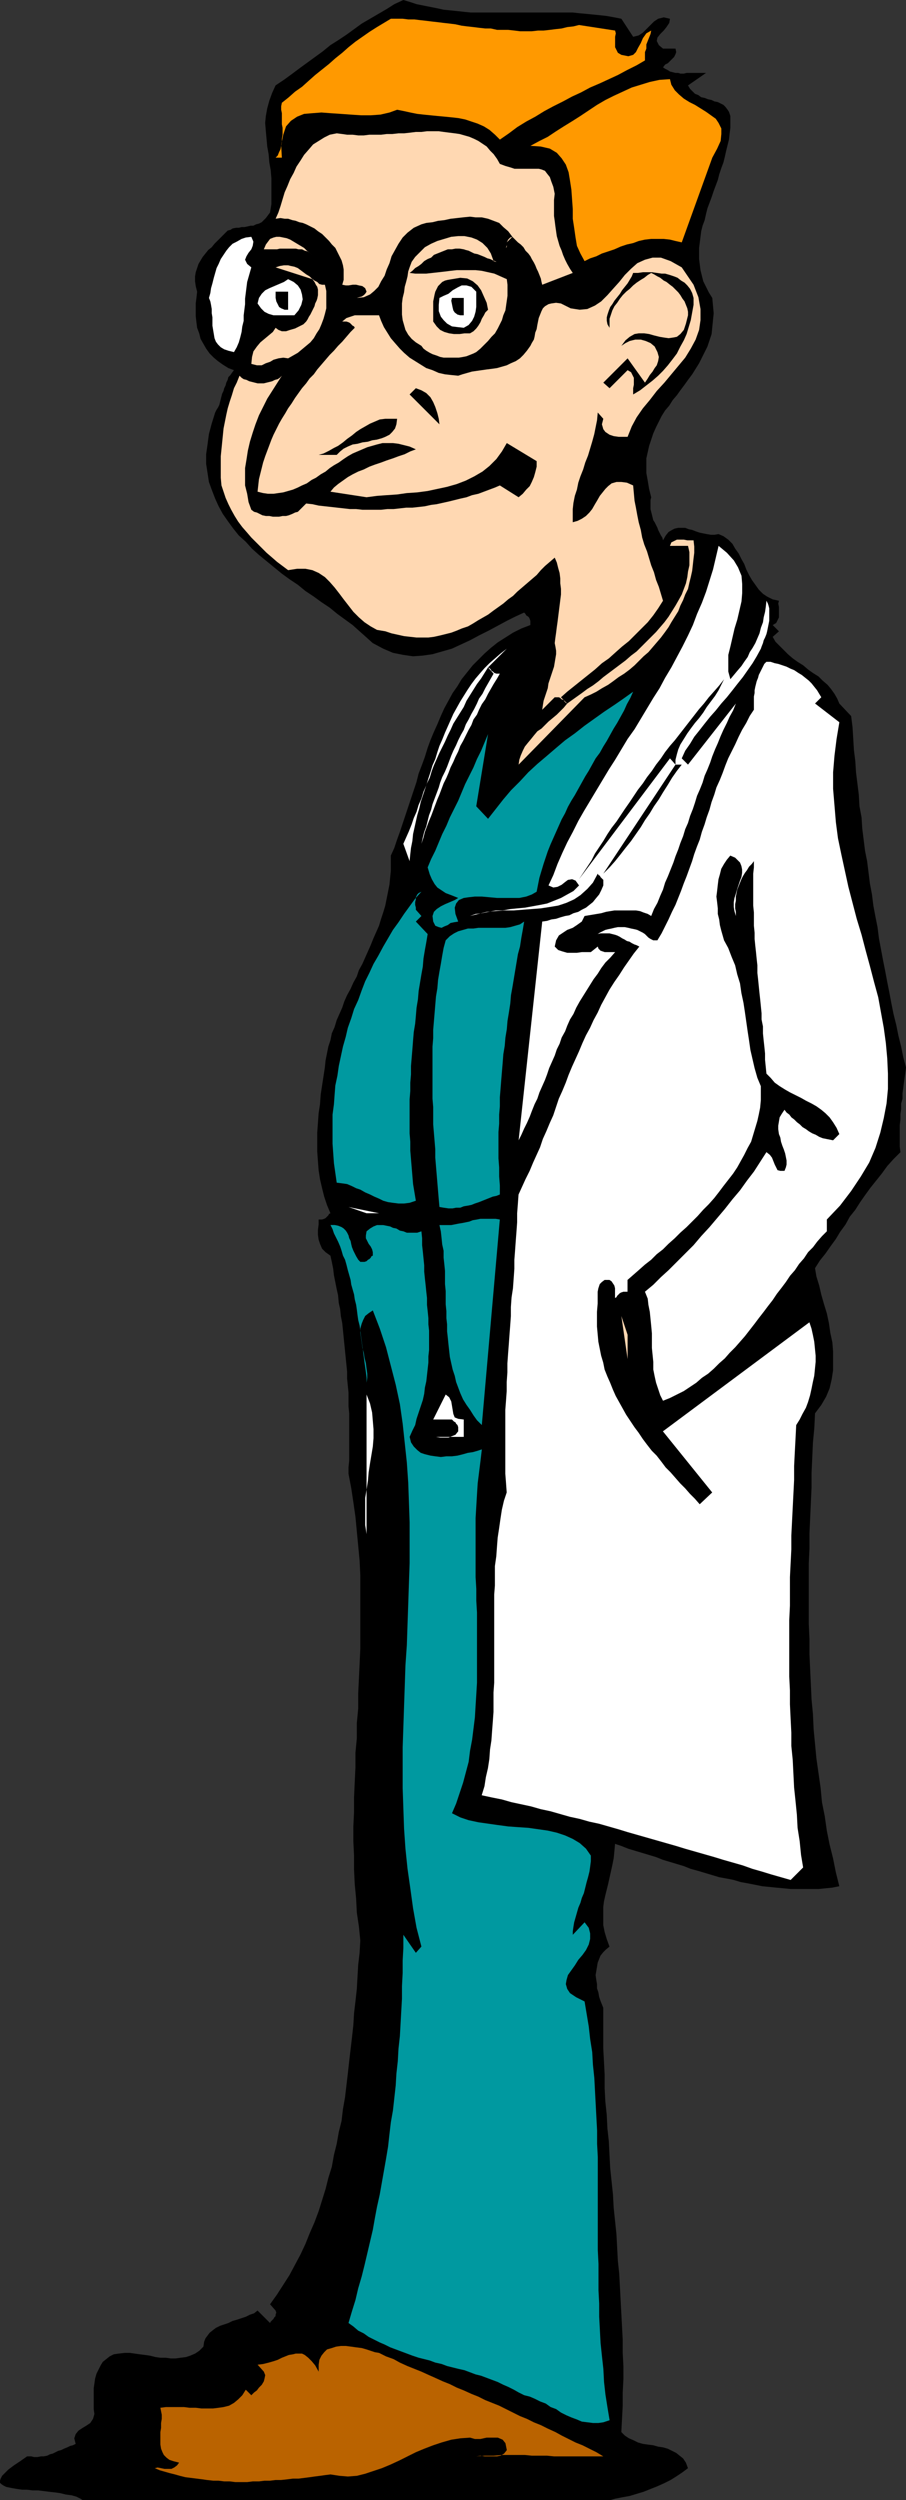 <?xml version="1.0" encoding="UTF-8" standalone="no"?>
<svg
   version="1.0"
   width="55.788mm"
   height="153.916mm"
   id="svg33"
   sodipodi:docname="Doctor 07.wmf"
   xmlns:inkscape="http://www.inkscape.org/namespaces/inkscape"
   xmlns:sodipodi="http://sodipodi.sourceforge.net/DTD/sodipodi-0.dtd"
   xmlns="http://www.w3.org/2000/svg"
   xmlns:svg="http://www.w3.org/2000/svg">
  <rect width="100%" height="100%" fill="#333333" stroke="none"/>
  <sodipodi:namedview
     id="namedview33"
     pagecolor="#ffffff"
     bordercolor="#000000"
     borderopacity="0.25"
     inkscape:showpageshadow="2"
     inkscape:pageopacity="0.0"
     inkscape:pagecheckerboard="0"
     inkscape:deskcolor="#d1d1d1"
     inkscape:document-units="mm" />
  <defs
     id="defs1">
    <pattern
       id="WMFhbasepattern"
       patternUnits="userSpaceOnUse"
       width="6"
       height="6"
       x="0"
       y="0" />
  </defs>
  <path
     style="fill:#000000;fill-opacity:1;fill-rule:evenodd;stroke:none"
     d="m 144.607,4.363 2.747,4.201 1.293,-0.323 0.969,-0.646 0.808,-0.808 0.969,-0.97 0.808,-0.808 0.969,-0.646 1.293,-0.323 1.454,0.323 -0.162,0.97 -0.646,0.97 -0.646,0.808 -0.808,0.808 -0.646,0.808 -0.162,0.808 0.485,0.97 0.969,0.808 h 2.908 l 0.162,0.808 -0.162,0.485 -0.323,0.646 -0.323,0.323 -0.646,0.646 -0.485,0.485 -0.646,0.323 -0.485,0.646 0.485,0.323 0.646,0.323 0.485,0.323 0.646,0.162 0.646,0.162 h 0.646 l 0.485,0.162 h 0.808 l 0.646,-0.162 h 0.646 0.646 0.646 0.646 0.646 0.646 0.646 l -4.201,2.909 0.485,0.808 0.646,0.646 0.485,0.485 0.808,0.323 0.646,0.485 0.808,0.162 0.808,0.323 0.808,0.162 0.646,0.323 0.808,0.162 0.646,0.323 0.646,0.323 0.485,0.485 0.485,0.646 0.323,0.485 0.323,0.97 v 1.293 1.454 l -0.162,1.293 -0.162,1.454 -0.323,1.293 -0.323,1.293 -0.323,1.454 -0.323,1.293 -0.485,1.293 -0.485,1.454 -0.323,1.293 -0.485,1.293 -0.485,1.293 -0.485,1.454 -0.485,1.293 -0.485,1.293 -0.323,1.293 -0.323,1.454 -0.485,1.293 -0.323,1.293 -0.162,1.293 -0.162,1.293 -0.162,1.293 v 1.293 1.293 l 0.162,1.293 0.162,1.293 0.323,1.293 0.323,1.293 0.646,1.293 0.646,1.293 0.808,1.293 0.162,1.778 0.162,1.778 -0.162,1.616 -0.162,1.616 -0.162,1.616 -0.485,1.454 -0.485,1.454 -0.646,1.293 -0.646,1.293 -0.646,1.293 -0.808,1.293 -0.808,1.293 -0.969,1.293 -0.808,1.131 -0.969,1.293 -0.808,1.131 -0.969,1.131 -0.808,1.293 -0.969,1.131 -0.808,1.293 -0.646,1.293 -0.646,1.293 -0.646,1.454 -0.485,1.454 -0.485,1.454 -0.323,1.454 -0.323,1.454 v 1.778 1.616 l 0.323,1.778 0.323,1.939 0.485,1.939 -0.162,0.646 v 0.808 0.646 0.646 l 0.162,0.646 0.162,0.646 0.162,0.646 0.162,0.646 0.323,0.485 0.323,0.646 0.323,0.646 0.162,0.485 0.323,0.646 0.323,0.646 0.323,0.485 0.162,0.646 0.646,-1.131 0.646,-0.808 0.808,-0.485 0.646,-0.323 0.808,-0.162 h 0.808 0.808 l 0.808,0.323 0.808,0.162 0.808,0.323 0.969,0.323 0.808,0.162 0.808,0.162 0.969,0.162 h 0.808 l 0.969,-0.162 1.131,0.485 1.131,0.808 0.969,0.97 0.646,1.131 0.808,1.131 0.646,1.293 0.646,1.131 0.485,1.293 0.646,1.293 0.646,1.131 0.808,1.131 0.808,1.131 0.969,0.97 0.969,0.646 1.293,0.646 1.454,0.323 -0.162,0.646 0.162,0.808 v 0.808 0.808 0.808 l -0.323,0.646 -0.323,0.646 -0.808,0.485 1.454,1.454 -1.454,1.293 0.646,1.131 0.969,0.97 0.969,0.97 0.969,0.97 1.131,0.97 1.131,0.808 1.293,0.808 1.131,0.97 1.131,0.808 1.293,0.808 0.969,0.97 1.131,0.97 0.808,0.97 0.808,1.131 0.646,1.131 0.485,1.131 2.747,2.909 0.323,2.585 0.162,2.585 0.162,2.747 0.323,2.585 0.162,2.585 0.323,2.585 0.323,2.585 0.162,2.747 0.485,2.585 0.162,2.585 0.323,2.585 0.323,2.585 0.485,2.424 0.323,2.585 0.323,2.585 0.485,2.585 0.323,2.585 0.485,2.585 0.485,2.424 0.323,2.585 0.485,2.585 0.485,2.585 0.485,2.424 0.485,2.585 0.485,2.424 0.485,2.585 0.485,2.424 0.646,2.585 0.485,2.424 0.646,2.585 0.485,2.424 0.646,2.424 -0.162,1.293 -0.162,1.131 -0.162,1.131 -0.162,1.293 -0.162,1.131 v 1.293 l -0.323,1.131 v 1.293 l -0.162,1.131 v 1.293 l -0.162,1.293 v 1.131 1.293 1.293 1.293 l 0.162,1.293 -1.616,1.616 -1.454,1.616 -1.293,1.778 -1.293,1.616 -1.293,1.616 -1.293,1.778 -1.131,1.616 -1.131,1.778 -1.293,1.616 -0.969,1.778 -1.293,1.778 -0.969,1.616 -1.293,1.778 -1.131,1.616 -1.293,1.616 -1.131,1.778 0.323,1.939 0.646,2.101 0.485,2.101 0.646,2.262 0.646,2.101 0.485,2.262 0.323,2.262 0.485,2.262 0.162,2.101 v 2.262 2.101 l -0.323,2.101 -0.485,2.101 -0.808,1.939 -1.131,1.939 -1.454,1.939 -0.162,3.393 -0.323,3.393 -0.162,3.555 -0.162,3.555 v 3.393 l -0.162,3.555 -0.162,3.555 -0.162,3.555 v 3.555 l -0.162,3.393 v 3.555 3.555 3.555 3.393 l 0.162,3.555 v 3.555 l 0.162,3.555 0.162,3.393 0.162,3.555 0.323,3.393 0.162,3.555 0.323,3.393 0.323,3.393 0.485,3.393 0.485,3.393 0.323,3.393 0.646,3.232 0.485,3.393 0.646,3.232 0.808,3.232 0.646,3.232 0.808,3.232 -1.616,0.323 -1.616,0.162 -1.616,0.162 h -1.616 -1.616 -1.616 -1.616 l -1.616,-0.162 -1.777,-0.162 -1.616,-0.162 -1.616,-0.162 -1.616,-0.323 -1.616,-0.323 -1.777,-0.323 -1.616,-0.485 -1.616,-0.323 -1.777,-0.323 -1.616,-0.485 -1.616,-0.485 -1.616,-0.485 -1.777,-0.485 -1.616,-0.646 -1.616,-0.485 -1.616,-0.485 -1.616,-0.485 -1.616,-0.646 -1.616,-0.485 -1.616,-0.485 -1.616,-0.485 -1.616,-0.485 -1.616,-0.646 -1.454,-0.485 -0.162,1.778 -0.162,1.616 -0.323,1.616 -0.323,1.454 -0.323,1.454 -0.323,1.454 -0.323,1.293 -0.323,1.293 -0.323,1.454 -0.162,1.293 v 1.293 1.454 1.454 l 0.323,1.616 0.485,1.616 0.646,1.778 -0.808,0.646 -0.646,0.646 -0.646,0.808 -0.323,0.808 -0.323,0.808 -0.162,0.97 -0.162,0.97 -0.162,0.97 0.162,1.131 0.162,0.97 v 0.97 l 0.323,0.97 0.162,0.97 0.323,0.97 0.323,0.808 0.323,0.808 v 3.07 3.232 3.07 l 0.162,3.07 0.162,3.07 v 3.232 l 0.162,3.07 0.323,3.07 0.162,3.232 0.323,2.909 0.162,3.232 0.162,3.07 0.323,3.07 0.323,3.07 0.162,3.07 0.323,3.07 0.323,3.07 0.162,3.07 0.162,3.07 0.323,3.07 0.162,3.07 0.162,3.07 0.162,3.07 0.162,3.07 0.162,3.07 v 3.07 l 0.162,3.07 v 3.07 l -0.162,3.07 v 3.07 l -0.162,3.07 -0.162,3.07 0.808,0.808 0.969,0.646 1.131,0.485 0.969,0.485 1.131,0.323 1.131,0.162 1.293,0.162 1.131,0.323 1.131,0.162 1.131,0.323 0.969,0.485 0.969,0.485 0.808,0.646 0.808,0.646 0.646,0.97 0.485,1.293 -1.293,0.97 -1.454,0.97 -1.293,0.808 -1.616,0.808 -1.454,0.646 -1.616,0.646 -1.616,0.646 -1.616,0.485 -1.616,0.485 -1.777,0.323 -1.616,0.323 -1.131,0.323 h -0.808 -1.616 -1.939 -1.777 -1.777 -1.939 -1.777 -1.939 -1.777 -1.939 -1.777 -1.939 -1.939 -1.777 -1.777 -1.777 -1.777 -1.777 -1.777 -1.616 -1.616 -2.424 -2.585 H 97.751 95.166 92.581 89.996 87.41 84.825 82.24 79.655 77.07 74.485 71.738 69.153 66.406 63.821 61.074 58.489 55.904 53.157 50.572 47.825 45.24 42.493 39.908 37.323 34.738 32.153 29.568 26.983 24.397 21.974 21.812 21.489 21.004 20.358 19.55 19.227 l -0.485,-0.323 -0.969,-0.485 -1.131,-0.323 -1.293,-0.162 -1.293,-0.323 -1.131,-0.162 -1.454,-0.162 -1.293,-0.162 -1.293,-0.162 H 7.594 L 6.301,579.304 H 5.17 l -1.131,-0.162 -0.969,-0.162 -0.808,-0.162 L 1.454,578.658 0.808,578.335 0.323,578.011 0,577.688 v -0.485 l 0.162,-0.485 0.323,-0.646 0.646,-0.646 0.808,-0.808 1.293,-0.97 1.454,-0.97 1.616,-1.131 h 0.969 l 0.646,0.162 H 8.725 l 0.808,-0.162 h 0.646 l 0.808,-0.162 0.646,-0.323 0.646,-0.162 0.646,-0.323 0.646,-0.323 0.646,-0.162 0.646,-0.323 0.808,-0.323 0.646,-0.323 0.646,-0.162 0.646,-0.323 -0.323,-1.293 0.323,-0.97 0.646,-0.808 0.969,-0.646 0.808,-0.485 0.969,-0.646 0.646,-0.97 0.323,-1.131 -0.162,-1.131 v -1.293 -1.131 -1.293 -1.131 l 0.162,-1.131 0.162,-1.131 0.323,-1.131 0.485,-0.97 0.485,-0.97 0.485,-0.808 0.808,-0.646 0.808,-0.646 0.969,-0.485 1.131,-0.162 1.454,-0.162 h 1.131 l 1.131,0.162 1.131,0.162 1.293,0.162 1.131,0.162 1.293,0.323 1.131,0.162 h 1.293 l 1.131,0.162 h 1.131 l 1.131,-0.162 1.293,-0.162 0.969,-0.323 1.131,-0.485 0.969,-0.646 0.969,-0.97 0.162,-1.131 0.323,-0.808 0.485,-0.646 0.485,-0.646 0.808,-0.646 0.646,-0.485 0.969,-0.485 0.969,-0.323 0.969,-0.323 0.969,-0.485 1.131,-0.323 0.969,-0.323 0.969,-0.323 0.969,-0.485 0.969,-0.323 0.808,-0.646 2.908,2.909 0.162,-0.323 0.323,-0.323 0.323,-0.323 0.162,-0.323 0.323,-0.323 v -0.323 l 0.162,-0.485 -0.162,-0.485 -1.293,-1.454 1.616,-2.262 1.454,-2.262 1.454,-2.262 1.293,-2.424 1.293,-2.424 1.131,-2.424 0.969,-2.424 1.131,-2.585 0.969,-2.585 0.808,-2.585 0.808,-2.585 0.646,-2.585 0.808,-2.585 0.485,-2.747 0.646,-2.585 0.485,-2.747 0.646,-2.585 0.323,-2.747 0.485,-2.747 0.323,-2.747 0.323,-2.747 0.323,-2.909 0.323,-2.747 0.323,-2.747 0.323,-2.909 0.162,-2.747 0.323,-2.747 0.323,-2.909 0.162,-2.909 0.162,-2.747 0.323,-2.747 0.162,-2.909 -0.323,-3.232 -0.485,-3.232 -0.162,-3.232 -0.323,-3.393 -0.162,-3.393 v -3.232 l -0.162,-3.393 v -3.393 l 0.162,-3.393 v -3.393 l 0.162,-3.555 0.162,-3.393 v -3.393 l 0.323,-3.393 v -3.555 l 0.323,-3.393 v -3.555 l 0.162,-3.393 0.162,-3.393 0.162,-3.555 v -3.393 -3.393 -3.555 -3.393 -3.393 l -0.162,-3.393 -0.323,-3.393 -0.323,-3.393 -0.323,-3.393 -0.485,-3.393 -0.485,-3.232 -0.646,-3.393 v -1.454 l 0.162,-1.616 v -1.454 -1.616 -1.616 -1.454 -1.616 -1.616 -1.616 l -0.162,-1.616 v -1.616 -1.616 l -0.162,-1.616 -0.162,-1.616 v -1.616 l -0.162,-1.616 -0.162,-1.616 -0.162,-1.616 -0.162,-1.616 -0.162,-1.616 -0.162,-1.616 -0.162,-1.616 -0.323,-1.616 -0.162,-1.616 -0.323,-1.454 -0.162,-1.778 -0.323,-1.454 -0.323,-1.616 -0.323,-1.616 -0.162,-1.454 -0.323,-1.616 -0.323,-1.454 -1.131,-0.808 -0.808,-0.808 -0.485,-1.131 -0.323,-0.97 -0.162,-1.131 v -1.131 l 0.162,-1.293 V 283.754 h 0.485 0.323 l 0.485,-0.162 0.323,-0.162 0.323,-0.323 0.323,-0.323 0.162,-0.323 0.323,-0.162 -0.808,-1.939 -0.646,-1.939 -0.485,-1.939 -0.485,-2.101 -0.323,-2.101 -0.162,-2.101 -0.162,-2.262 v -2.262 -2.101 l 0.162,-2.262 0.162,-2.262 0.323,-2.101 0.162,-2.262 0.323,-2.101 0.323,-2.101 0.323,-2.101 0.162,-1.616 0.323,-1.616 0.323,-1.616 0.485,-1.454 0.323,-1.616 0.646,-1.454 0.485,-1.616 0.646,-1.454 0.646,-1.454 0.485,-1.454 0.646,-1.454 0.808,-1.454 0.646,-1.454 0.808,-1.454 0.485,-1.454 0.808,-1.454 0.646,-1.454 0.646,-1.454 0.646,-1.454 0.646,-1.616 0.646,-1.454 0.646,-1.454 0.485,-1.616 0.485,-1.454 0.485,-1.616 0.323,-1.616 0.323,-1.616 0.323,-1.616 0.162,-1.616 0.162,-1.616 v -1.778 -1.778 l 0.808,-1.778 0.646,-1.939 0.646,-1.778 0.646,-1.939 0.646,-1.939 0.646,-1.939 0.646,-1.939 0.646,-1.939 0.646,-1.939 0.485,-1.939 0.808,-2.101 0.646,-1.778 0.646,-2.101 0.646,-1.778 0.808,-1.939 0.808,-1.778 0.808,-1.939 0.808,-1.778 0.969,-1.778 0.969,-1.778 1.131,-1.616 0.969,-1.616 1.293,-1.616 1.293,-1.616 1.293,-1.293 1.454,-1.454 1.454,-1.293 1.616,-1.293 1.777,-1.131 1.777,-1.131 1.939,-0.97 2.1,-0.808 v -0.646 -0.323 l -0.162,-0.485 -0.162,-0.323 -0.162,-0.162 -0.485,-0.323 -0.162,-0.323 -0.323,-0.323 -2.1,0.97 -1.939,0.97 -2.1,1.131 -2.1,1.131 -2.262,1.131 -2.1,1.131 -2.1,0.97 -2.1,0.97 -2.262,0.646 -2.262,0.646 -2.262,0.323 -2.262,0.162 -2.262,-0.323 -2.424,-0.485 -2.262,-0.97 -2.424,-1.293 -1.616,-1.454 -1.454,-1.293 -1.616,-1.454 -1.777,-1.293 -1.777,-1.293 -1.777,-1.454 -1.939,-1.293 -1.777,-1.293 -1.939,-1.293 -1.777,-1.454 -1.939,-1.293 -1.777,-1.293 -1.777,-1.454 -1.777,-1.454 -1.777,-1.454 -1.616,-1.454 -1.454,-1.616 -1.616,-1.454 -1.293,-1.616 -1.293,-1.778 -1.131,-1.616 -0.969,-1.778 -0.808,-1.778 -0.808,-2.101 -0.646,-1.778 -0.323,-2.101 -0.323,-2.101 v -2.262 l 0.323,-2.262 0.323,-2.424 0.646,-2.424 0.808,-2.585 0.323,-0.646 0.323,-0.485 0.323,-0.646 0.162,-0.646 0.162,-0.646 0.162,-0.646 0.162,-0.646 0.323,-0.646 0.162,-0.646 0.323,-0.646 0.162,-0.646 0.323,-0.646 0.162,-0.646 0.485,-0.485 0.323,-0.485 0.485,-0.646 -1.293,-0.485 -1.293,-0.808 -1.131,-0.808 -0.969,-0.808 -0.969,-0.97 -0.808,-1.131 -0.646,-1.131 -0.646,-1.131 -0.323,-1.293 -0.485,-1.293 -0.162,-1.293 -0.162,-1.454 v -1.454 -1.454 l 0.162,-1.293 0.162,-1.454 -0.323,-1.293 -0.162,-1.131 v -1.131 l 0.162,-0.97 0.323,-0.97 0.323,-0.97 0.485,-0.808 0.485,-0.808 0.646,-0.808 0.646,-0.808 0.808,-0.646 0.646,-0.808 0.646,-0.646 0.808,-0.808 0.808,-0.808 0.808,-0.808 0.646,-0.162 0.485,-0.323 0.808,-0.162 h 0.646 l 0.646,-0.162 h 0.646 l 0.808,-0.162 0.646,-0.162 h 0.646 l 0.646,-0.323 0.646,-0.162 0.646,-0.323 0.485,-0.485 0.485,-0.485 0.485,-0.646 0.485,-0.646 0.323,-1.939 v -2.101 -1.939 -1.939 l -0.162,-1.939 -0.323,-1.778 -0.162,-1.939 -0.323,-1.778 -0.162,-1.778 -0.162,-1.778 -0.162,-1.939 0.162,-1.616 0.323,-1.778 0.485,-1.778 0.646,-1.778 0.808,-1.778 1.939,-1.293 1.777,-1.293 1.939,-1.454 1.777,-1.293 1.777,-1.293 1.777,-1.293 1.777,-1.454 L 78.686,9.372 80.624,8.08 82.402,6.787 84.179,5.494 86.118,4.363 88.057,3.232 89.996,2.101 91.773,0.97 93.873,0 l 1.616,0.485 1.454,0.485 1.616,0.323 1.616,0.323 1.616,0.323 1.454,0.323 1.616,0.162 1.616,0.162 1.454,0.162 1.616,0.162 h 1.616 1.616 1.454 1.616 1.616 1.454 1.616 1.616 1.616 1.454 1.616 1.616 1.616 1.616 1.616 l 1.454,0.162 1.777,0.162 1.616,0.162 1.616,0.162 1.454,0.162 1.777,0.323 z"
     id="path1" />
  <path
     style="fill:#ff9900;fill-opacity:1;fill-rule:evenodd;stroke:none"
     d="m 134.751,5.817 8.402,1.293 0.162,0.646 -0.162,0.808 v 0.808 0.808 0.808 l 0.323,0.646 0.323,0.646 0.808,0.485 1.616,0.323 1.131,-0.323 0.646,-0.646 0.485,-0.97 0.646,-1.131 0.485,-1.131 0.808,-1.131 1.131,-0.646 -0.162,0.808 -0.323,0.808 -0.323,0.808 -0.323,0.808 v 0.97 l -0.323,0.808 v 0.97 0.97 l -1.939,1.131 -2.262,1.131 -2.1,1.131 -2.1,0.97 -2.1,0.97 -2.262,0.97 -2.1,1.131 -2.1,0.97 -2.1,1.131 -2.262,1.131 -2.1,1.131 -2.1,1.293 -2.1,1.131 -2.1,1.293 -1.939,1.454 -2.1,1.454 -1.131,-1.131 -1.293,-1.131 -1.293,-0.808 -1.454,-0.646 -1.454,-0.485 -1.454,-0.485 -1.616,-0.323 -1.454,-0.162 -1.616,-0.162 -1.777,-0.162 -1.616,-0.162 -1.616,-0.162 -1.454,-0.162 -1.616,-0.323 -1.454,-0.323 -1.616,-0.323 -1.777,0.646 -2.1,0.485 -2.262,0.162 H 84.017 l -2.424,-0.162 -2.262,-0.162 -2.424,-0.162 -2.1,-0.162 -2.1,0.162 -1.939,0.162 -1.616,0.646 -1.454,0.97 -1.131,1.293 -0.646,1.939 -0.485,2.424 0.162,2.909 h -1.454 l 0.485,-0.485 0.323,-0.808 0.323,-0.646 0.162,-0.808 0.162,-0.808 v -0.808 l 0.162,-0.97 V 30.541 29.733 L 65.598,28.925 v -0.808 -0.808 -0.97 l -0.162,-0.808 v -0.808 l 0.162,-0.808 1.616,-1.293 1.454,-1.293 1.616,-1.131 1.616,-1.454 1.454,-1.293 1.616,-1.293 1.616,-1.293 1.454,-1.293 1.616,-1.293 1.454,-1.293 1.616,-1.293 1.616,-1.131 1.616,-1.131 1.777,-1.131 1.616,-0.97 1.616,-0.97 h 1.454 1.293 l 1.293,0.162 h 1.454 l 1.293,0.162 1.454,0.162 1.293,0.162 1.454,0.162 1.293,0.162 1.454,0.162 1.293,0.162 1.454,0.323 1.293,0.162 1.454,0.162 1.293,0.162 1.454,0.162 h 1.293 l 1.454,0.323 h 1.293 1.293 l 1.454,0.162 1.293,0.162 h 1.454 1.293 l 1.454,-0.162 h 1.293 l 1.454,-0.162 1.293,-0.162 1.454,-0.162 1.293,-0.323 1.454,-0.162 z"
     id="path2" />
  <path
     style="fill:#ff9900;fill-opacity:1;fill-rule:evenodd;stroke:none"
     d="m 155.917,18.421 0.323,1.293 0.808,1.293 0.969,0.97 1.131,0.97 1.293,0.808 1.293,0.646 1.293,0.808 1.293,0.808 1.131,0.808 1.131,0.808 0.646,0.97 0.646,1.293 v 1.293 l -0.162,1.616 -0.808,1.778 -1.131,2.101 -7.109,19.714 -1.454,-0.323 -1.293,-0.323 -1.454,-0.162 h -1.454 -1.454 l -1.454,0.162 -1.454,0.323 -1.293,0.485 -1.454,0.323 -1.454,0.485 -1.454,0.646 -1.454,0.485 -1.454,0.485 -1.293,0.646 -1.454,0.485 -1.293,0.646 -0.969,-1.778 -0.808,-1.778 -0.323,-1.939 -0.323,-2.262 -0.323,-2.101 v -2.262 l -0.162,-2.262 -0.162,-2.262 -0.323,-2.101 -0.323,-1.939 -0.646,-1.778 -0.969,-1.454 -1.131,-1.293 -1.616,-0.97 -2.1,-0.485 -2.424,-0.162 2.1,-1.131 1.939,-0.97 1.939,-1.293 1.777,-1.131 2.1,-1.293 1.777,-1.131 1.939,-1.293 1.939,-1.293 1.939,-1.131 1.939,-0.97 2.1,-0.97 2.1,-0.97 2.1,-0.646 2.1,-0.646 2.262,-0.485 z"
     id="path3" />
  <path
     style="fill:#ffd8b2;fill-opacity:1;fill-rule:evenodd;stroke:none"
     d="m 116.332,38.136 1.293,0.485 1.131,0.323 0.969,0.323 h 1.131 0.969 0.969 0.969 0.808 0.808 l 0.646,0.162 0.808,0.323 0.485,0.646 0.646,0.808 0.323,0.97 0.485,1.293 0.323,1.616 -0.162,1.454 v 1.293 1.131 1.293 l 0.162,1.131 0.162,1.293 0.162,1.131 0.162,1.131 0.323,1.131 0.323,1.131 0.485,1.131 0.323,0.97 0.485,1.131 0.485,0.97 0.646,1.131 0.646,0.97 -7.109,2.747 -0.162,-0.646 -0.162,-0.808 -0.323,-0.808 -0.323,-0.808 -0.323,-0.646 -0.323,-0.808 -0.323,-0.646 -0.485,-0.808 -0.323,-0.646 -0.485,-0.646 -0.646,-0.646 -0.485,-0.808 -0.646,-0.646 -0.646,-0.485 -0.646,-0.646 -0.646,-0.646 -1.293,1.293 v 0.97 l -0.162,0.323 v -0.162 l 0.162,-0.485 V 56.395 l 0.323,-0.646 0.485,-0.485 0.485,-0.162 -0.969,-1.293 -1.131,-0.97 -0.969,-0.97 -1.293,-0.485 -1.293,-0.485 -1.454,-0.323 h -1.454 l -1.293,-0.162 -1.616,0.162 -1.454,0.162 -1.454,0.162 -1.454,0.323 -1.454,0.162 -1.293,0.323 -1.454,0.162 -1.131,0.323 -1.777,0.808 -1.454,1.131 -1.131,1.131 -0.969,1.454 -0.808,1.454 -0.808,1.454 -0.485,1.616 -0.646,1.454 -0.485,1.454 -0.808,1.293 -0.646,1.293 -0.969,0.97 -0.969,0.808 -1.454,0.646 -1.616,0.162 h -1.939 0.646 0.646 0.646 l 0.485,-0.162 0.646,-0.162 0.485,-0.323 0.323,-0.323 0.323,-0.485 -0.323,-0.808 -0.646,-0.485 -0.808,-0.162 -0.646,-0.162 h -0.808 l -0.969,0.162 h -0.646 l -0.808,-0.162 0.323,-1.131 v -1.131 -1.293 l -0.162,-0.97 -0.323,-1.131 -0.485,-0.97 -0.485,-0.97 -0.485,-0.97 -0.808,-0.808 -0.646,-0.808 -0.808,-0.808 -0.808,-0.808 -0.969,-0.646 -0.808,-0.646 -0.969,-0.485 -0.969,-0.485 -0.808,-0.323 -0.808,-0.162 -0.808,-0.323 -0.808,-0.162 -0.969,-0.323 h -0.808 l -0.969,-0.162 -1.131,0.162 0.646,-1.454 0.485,-1.454 0.485,-1.616 0.485,-1.616 0.646,-1.454 0.646,-1.616 0.808,-1.454 0.646,-1.454 0.969,-1.454 0.808,-1.293 1.131,-1.293 0.969,-1.131 1.293,-0.808 1.293,-0.808 1.293,-0.646 1.616,-0.323 1.293,0.162 1.131,0.162 h 1.293 l 1.293,0.162 h 1.293 l 1.293,-0.162 h 1.293 1.454 l 1.293,-0.162 h 1.293 l 1.454,-0.162 h 1.293 l 1.454,-0.162 1.293,-0.162 h 1.293 l 1.293,-0.162 h 1.454 1.293 l 1.131,0.162 1.293,0.162 1.293,0.162 1.131,0.162 1.131,0.323 1.131,0.323 1.131,0.485 0.969,0.485 0.969,0.646 0.969,0.646 0.808,0.97 0.808,0.808 0.808,1.131 z"
     id="path4" />
  <path
     style="fill:#ffffff;fill-opacity:1;fill-rule:evenodd;stroke:none"
     d="m 58.489,55.103 0.485,1.131 -0.162,0.97 -0.323,0.808 -0.646,0.808 -0.485,0.808 -0.323,0.808 0.485,0.97 0.969,0.808 -0.323,1.131 -0.323,1.131 -0.323,1.131 -0.162,1.293 -0.162,1.293 -0.162,1.293 v 1.293 l -0.162,1.293 -0.162,1.293 v 1.293 l -0.323,1.293 -0.162,1.293 -0.323,1.293 -0.323,1.131 -0.485,1.131 -0.646,1.131 -1.293,-0.323 -0.969,-0.323 -0.808,-0.485 -0.646,-0.646 -0.485,-0.646 -0.323,-0.808 -0.162,-0.97 -0.162,-0.97 -0.162,-0.97 v -0.97 -0.97 l -0.162,-0.97 v -0.97 l -0.162,-0.97 -0.162,-0.808 -0.323,-0.808 0.323,-1.131 0.162,-1.131 0.323,-1.131 0.323,-1.293 0.323,-1.131 0.323,-1.131 0.485,-0.97 0.485,-1.131 0.646,-0.97 0.646,-0.97 0.646,-0.808 0.808,-0.808 0.969,-0.485 1.131,-0.646 0.969,-0.323 z"
     id="path5" />
  <path
     style="fill:#ffd8b2;fill-opacity:1;fill-rule:evenodd;stroke:none"
     d="m 72.707,59.304 -0.646,-0.485 -0.485,-0.323 -0.646,-0.162 -0.646,-0.323 h -0.808 L 68.83,57.85 h -0.646 -0.808 -0.646 -0.808 -0.808 l -0.646,0.162 h -0.808 -0.808 -0.646 -0.808 l 0.485,-1.131 0.485,-0.646 0.485,-0.646 0.808,-0.323 0.646,-0.162 h 0.808 l 0.808,0.162 0.808,0.162 0.808,0.323 0.808,0.485 0.808,0.485 0.808,0.485 0.808,0.485 0.646,0.646 0.646,0.485 z"
     id="path6" />
  <path
     style="fill:#ffd8b2;fill-opacity:1;fill-rule:evenodd;stroke:none"
     d="m 114.878,60.758 0.485,0.162 h 0.323 -0.162 l -0.323,-0.162 -0.485,-0.162 -0.646,-0.323 -0.646,-0.162 -0.646,-0.323 -0.808,-0.323 -0.808,-0.323 -0.808,-0.162 -0.646,-0.323 -0.646,-0.323 -0.646,-0.162 -0.485,-0.162 -0.969,-0.162 h -0.969 l -0.808,0.162 h -0.969 l -0.808,0.323 -0.808,0.323 -0.808,0.323 -0.808,0.323 -0.646,0.646 -0.808,0.323 -0.808,0.485 -0.646,0.646 -0.646,0.485 -0.808,0.485 -0.646,0.646 -0.646,0.485 1.293,0.162 h 1.293 1.293 l 1.454,-0.162 1.454,-0.162 1.454,-0.162 1.293,-0.162 1.454,-0.162 h 1.454 1.454 1.454 l 1.454,0.162 1.454,0.323 1.454,0.323 1.454,0.646 1.454,0.646 0.162,1.293 v 1.293 1.293 l -0.162,1.131 -0.162,1.131 -0.162,1.131 -0.485,1.131 -0.323,1.131 -0.485,0.97 -0.485,0.97 -0.646,1.131 -0.808,0.808 -0.808,0.97 -0.808,0.808 -0.969,0.97 -0.969,0.808 -0.646,0.323 -0.808,0.323 -0.808,0.323 -0.808,0.162 -0.969,0.162 h -0.808 -0.969 -0.808 -0.969 l -0.808,-0.162 -0.808,-0.323 -0.969,-0.323 -0.646,-0.323 -0.808,-0.485 -0.646,-0.485 -0.485,-0.646 -1.293,-0.808 -0.969,-0.808 -0.808,-0.97 -0.646,-1.131 -0.323,-1.131 -0.323,-1.131 -0.162,-1.293 v -1.293 -1.293 l 0.162,-1.293 0.323,-1.293 0.162,-1.293 0.323,-1.131 0.323,-1.293 0.162,-1.131 0.323,-0.97 0.485,-1.293 0.808,-1.131 1.131,-1.131 1.131,-1.131 1.454,-0.808 1.454,-0.646 1.616,-0.485 1.616,-0.485 1.616,-0.162 h 1.454 l 1.616,0.323 1.293,0.485 1.293,0.808 1.131,1.131 0.808,1.293 z"
     id="path7" />
  <path
     style="fill:#ffd8b2;fill-opacity:1;fill-rule:evenodd;stroke:none"
     d="m 161.41,66.252 1.131,2.909 0.485,2.747 v 2.585 l -0.323,2.262 -0.808,2.262 -1.131,2.101 -1.293,2.101 -1.616,1.939 -1.616,1.939 -1.616,1.939 -1.777,1.939 -1.616,2.101 -1.616,1.939 -1.454,2.101 -1.131,2.101 -0.969,2.424 h -0.969 -1.131 l -1.131,-0.162 -0.969,-0.323 -0.969,-0.646 -0.485,-0.646 -0.323,-1.131 0.323,-1.293 -1.293,-1.454 -0.162,1.778 -0.323,1.616 -0.323,1.616 -0.485,1.778 -0.485,1.616 -0.485,1.616 -0.646,1.616 -0.485,1.616 -0.646,1.616 -0.485,1.454 -0.323,1.616 -0.485,1.454 -0.323,1.616 -0.162,1.454 v 1.454 1.616 l 1.131,-0.323 0.969,-0.485 0.969,-0.646 0.808,-0.808 0.646,-0.808 0.646,-1.131 0.485,-0.808 0.646,-1.131 0.646,-0.808 0.646,-0.808 0.646,-0.646 0.808,-0.646 1.131,-0.323 h 1.131 l 1.293,0.162 1.454,0.646 0.162,1.778 0.162,1.778 0.323,1.616 0.323,1.778 0.323,1.616 0.485,1.778 0.323,1.778 0.485,1.616 0.646,1.616 0.485,1.616 0.485,1.616 0.646,1.616 0.485,1.778 0.646,1.616 0.485,1.616 0.485,1.616 -1.131,1.778 -1.131,1.616 -1.293,1.616 -1.454,1.454 -1.454,1.454 -1.454,1.454 -1.616,1.293 -1.454,1.293 -1.616,1.454 -1.616,1.131 -1.616,1.454 -1.616,1.293 -1.616,1.293 -1.616,1.293 -1.616,1.293 -1.454,1.293 1.454,1.454 1.131,-0.808 1.131,-0.808 1.131,-0.808 1.293,-0.97 1.293,-0.808 1.293,-0.97 1.131,-0.97 1.293,-0.97 1.293,-0.97 1.293,-0.97 1.293,-0.97 1.293,-1.131 1.293,-0.97 1.131,-1.131 1.131,-1.131 1.131,-1.131 1.131,-1.131 0.969,-1.131 0.969,-1.131 0.969,-1.293 0.808,-1.293 0.808,-1.293 0.646,-1.131 0.808,-1.454 0.485,-1.293 0.485,-1.293 0.323,-1.454 0.162,-1.293 0.323,-1.454 v -1.454 -1.616 l -0.323,-1.454 H 155.917 l 0.323,-0.808 0.646,-0.323 0.646,-0.323 h 0.808 0.808 l 0.808,0.162 h 0.808 0.646 l 0.162,1.454 v 1.454 l -0.162,1.293 -0.162,1.454 -0.162,1.454 -0.323,1.454 -0.323,1.293 -0.323,1.454 -0.646,1.293 -0.485,1.293 -0.646,1.293 -0.485,1.293 -0.808,1.293 -0.808,1.293 -0.646,1.131 -0.808,1.131 -0.969,1.293 -0.969,1.131 -0.969,1.131 -0.969,1.131 -1.131,0.97 -1.131,1.131 -0.969,0.97 -1.131,0.97 -1.293,0.97 -1.293,0.808 -1.293,0.97 -1.131,0.808 -1.454,0.808 -1.293,0.808 -1.293,0.646 -1.454,0.646 -15.349,15.674 0.162,-1.131 0.323,-0.97 0.485,-1.131 0.485,-0.97 0.646,-0.808 0.808,-0.97 0.646,-0.808 0.808,-0.97 0.969,-0.646 0.808,-0.808 0.808,-0.808 0.969,-0.808 0.969,-0.808 0.808,-0.808 0.808,-0.808 0.808,-0.97 -0.323,-0.162 -0.323,-0.323 -0.162,-0.323 -0.485,-0.162 -0.323,-0.323 -0.323,-0.162 h -0.485 -0.485 l -2.908,2.909 0.162,-1.131 0.162,-0.97 0.323,-0.97 0.323,-0.97 0.323,-0.97 0.162,-1.131 0.323,-0.97 0.323,-0.97 0.323,-0.97 0.323,-0.97 0.162,-0.97 0.162,-0.97 0.162,-0.97 v -0.808 l -0.162,-0.97 -0.162,-0.808 0.162,-1.293 0.162,-1.131 0.162,-1.293 0.162,-1.131 0.162,-1.293 0.162,-1.293 0.162,-1.293 0.162,-1.293 0.162,-1.293 v -1.293 l -0.162,-1.293 v -1.131 l -0.162,-1.293 -0.323,-1.131 -0.323,-1.293 -0.485,-1.131 -1.131,0.97 -1.131,0.97 -0.969,0.97 -0.969,1.131 -1.131,0.97 -1.131,0.97 -1.131,0.97 -1.131,0.97 -0.969,0.97 -1.131,0.808 -1.131,0.97 -1.131,0.808 -1.131,0.808 -1.293,0.97 -1.131,0.646 -1.131,0.646 -1.293,0.808 -1.131,0.646 -1.454,0.485 -1.131,0.485 -1.293,0.485 -1.293,0.323 -1.293,0.323 -1.454,0.323 -1.293,0.162 H 98.397 96.943 l -1.454,-0.162 -1.454,-0.162 -1.454,-0.323 -1.454,-0.323 -1.454,-0.485 -1.939,-0.323 -1.454,-0.808 -1.454,-0.97 -1.293,-1.131 -1.293,-1.293 -1.131,-1.454 -1.131,-1.454 -0.969,-1.293 -1.131,-1.454 -1.131,-1.293 -1.131,-1.131 -1.454,-0.97 -1.454,-0.646 -1.616,-0.323 h -1.939 l -2.1,0.323 -1.293,-0.97 -1.293,-0.97 -1.293,-1.131 -1.131,-0.97 -1.293,-1.293 -1.131,-1.131 -1.131,-1.131 -0.969,-1.131 -1.131,-1.293 -0.969,-1.293 -0.808,-1.293 -0.808,-1.454 -0.646,-1.293 -0.646,-1.454 -0.485,-1.454 -0.485,-1.454 -0.162,-1.778 v -1.616 -1.778 -1.616 l 0.162,-1.616 0.162,-1.616 0.162,-1.616 0.162,-1.616 0.323,-1.616 0.323,-1.616 0.323,-1.454 0.485,-1.616 0.485,-1.454 0.485,-1.616 0.646,-1.293 0.646,-1.616 0.485,0.485 0.485,0.323 0.646,0.162 0.646,0.323 0.646,0.162 0.646,0.162 0.646,0.162 h 0.808 0.646 l 0.646,-0.162 0.646,-0.162 0.646,-0.162 0.646,-0.323 0.646,-0.162 0.485,-0.323 0.485,-0.485 -1.131,1.778 -1.131,1.778 -1.131,1.778 -0.969,1.939 -0.969,1.939 -0.808,2.101 -0.646,1.939 -0.646,2.101 -0.485,2.101 -0.323,2.101 -0.323,1.939 v 2.101 1.939 l 0.485,1.939 0.323,1.939 0.646,1.778 0.646,0.485 0.646,0.162 0.646,0.323 0.646,0.323 0.808,0.162 h 0.808 l 0.808,0.162 h 0.646 0.808 l 0.808,-0.162 h 0.808 l 0.646,-0.162 0.808,-0.323 0.646,-0.323 0.646,-0.162 0.485,-0.485 1.454,-1.454 1.454,0.162 1.454,0.323 1.454,0.162 1.454,0.162 1.454,0.162 1.454,0.162 1.454,0.162 h 1.454 l 1.454,0.162 h 1.454 1.454 1.454 l 1.454,-0.162 h 1.454 l 1.454,-0.162 1.454,-0.162 h 1.454 l 1.454,-0.162 1.454,-0.162 1.454,-0.323 1.293,-0.162 1.454,-0.323 1.454,-0.323 1.293,-0.323 1.293,-0.323 1.454,-0.323 1.293,-0.485 1.454,-0.323 1.293,-0.485 1.293,-0.485 1.293,-0.485 1.131,-0.485 4.362,2.747 0.969,-0.808 0.808,-0.97 0.808,-0.808 0.485,-0.97 0.485,-1.131 0.323,-1.131 0.323,-1.293 v -1.293 l -6.948,-4.201 -1.131,1.939 -1.293,1.778 -1.616,1.616 -1.616,1.293 -1.939,1.131 -1.939,0.97 -2.1,0.808 -2.262,0.646 -2.262,0.485 -2.262,0.485 -2.424,0.323 -2.424,0.162 -2.262,0.323 -2.424,0.162 -2.262,0.162 -2.424,0.323 -8.402,-1.293 0.808,-0.97 0.969,-0.808 1.131,-0.808 1.131,-0.808 1.131,-0.646 1.293,-0.646 1.293,-0.485 1.293,-0.646 1.293,-0.485 1.454,-0.485 1.293,-0.485 1.454,-0.485 1.293,-0.485 1.454,-0.485 1.293,-0.646 1.293,-0.485 -1.454,-0.646 -1.293,-0.323 -1.293,-0.323 -1.293,-0.162 h -1.293 -1.131 l -1.293,0.323 -1.131,0.323 -1.131,0.323 -1.131,0.485 -1.131,0.485 -1.131,0.485 -1.131,0.646 -0.969,0.646 -1.131,0.808 -1.131,0.646 -0.969,0.646 -0.969,0.808 -1.131,0.646 -1.131,0.808 -0.969,0.485 -1.131,0.808 -1.131,0.485 -0.969,0.485 -1.131,0.485 -1.131,0.323 -1.131,0.323 -1.131,0.162 -1.131,0.162 h -1.293 l -1.131,-0.162 -1.293,-0.323 0.162,-1.454 0.162,-1.454 0.323,-1.293 0.323,-1.293 0.323,-1.293 0.485,-1.454 0.485,-1.293 0.485,-1.293 0.485,-1.293 0.485,-1.131 0.646,-1.293 0.646,-1.293 0.646,-1.131 0.808,-1.293 0.646,-1.131 0.808,-1.131 0.808,-1.293 0.808,-1.131 0.808,-1.131 0.969,-1.131 0.808,-1.131 0.969,-0.97 0.808,-1.131 0.969,-1.131 0.969,-1.131 0.969,-1.131 0.969,-0.97 0.969,-1.131 0.969,-0.97 0.969,-1.131 0.969,-1.131 0.969,-0.97 -0.162,-0.323 -0.323,-0.162 -0.323,-0.323 -0.323,-0.323 -0.323,-0.162 -0.485,-0.162 h -0.485 -0.485 l 0.969,-0.808 0.969,-0.323 0.969,-0.323 h 1.131 1.131 1.131 1.131 1.131 l 0.485,1.293 0.646,1.454 0.808,1.293 0.808,1.293 0.969,1.131 1.131,1.293 0.969,0.97 1.293,1.131 1.293,0.808 1.293,0.808 1.293,0.808 1.454,0.485 1.454,0.646 1.454,0.323 1.454,0.162 1.616,0.162 0.969,-0.323 1.131,-0.323 1.131,-0.323 1.131,-0.162 1.131,-0.162 1.131,-0.162 1.293,-0.162 1.131,-0.162 1.131,-0.323 1.131,-0.323 0.969,-0.485 1.131,-0.485 0.969,-0.646 0.808,-0.808 0.808,-0.97 0.808,-1.131 0.323,-0.646 0.485,-0.808 0.162,-0.646 0.162,-0.97 0.323,-0.808 0.162,-0.97 0.162,-0.808 0.162,-0.808 0.323,-0.808 0.323,-0.808 0.323,-0.646 0.485,-0.485 0.808,-0.485 0.646,-0.162 1.131,-0.162 1.131,0.162 2.262,1.131 2.1,0.323 1.777,-0.162 1.777,-0.808 1.454,-0.97 1.454,-1.454 1.293,-1.454 1.454,-1.616 1.293,-1.616 1.454,-1.454 1.454,-1.293 1.777,-0.808 1.777,-0.485 h 1.939 l 2.262,0.808 2.585,1.454 z"
     id="path8" />
  <path
     style="fill:#ffd8b2;fill-opacity:1;fill-rule:evenodd;stroke:none"
     d="m 75.616,66.252 0.323,1.454 v 1.454 1.293 1.293 l -0.323,1.293 -0.323,1.131 -0.485,1.293 -0.485,1.131 -0.646,0.97 -0.646,1.131 -0.808,0.97 -0.969,0.808 -0.969,0.808 -0.969,0.808 -1.131,0.646 -1.131,0.646 -1.131,-0.162 -1.131,0.162 -1.131,0.323 -0.808,0.485 -0.969,0.323 -0.969,0.485 h -1.131 l -1.293,-0.323 0.162,-1.616 0.323,-1.293 0.808,-1.131 0.808,-0.97 0.969,-0.808 0.969,-0.808 0.969,-0.808 0.646,-0.97 0.646,0.485 0.808,0.323 h 0.969 l 0.969,-0.323 1.131,-0.323 0.969,-0.485 0.969,-0.485 0.646,-0.646 0.323,-0.485 0.323,-0.646 0.323,-0.485 0.323,-0.646 0.323,-0.646 0.323,-0.646 0.162,-0.646 0.323,-0.646 0.162,-0.485 0.162,-0.808 v -0.646 -0.646 l -0.162,-0.646 -0.323,-0.485 -0.323,-0.646 -0.485,-0.646 -8.563,-2.747 0.969,-0.323 0.969,-0.162 h 0.969 l 0.646,0.162 0.808,0.162 0.808,0.323 0.646,0.485 0.646,0.485 0.646,0.485 0.808,0.485 0.485,0.485 0.646,0.485 0.646,0.323 0.485,0.485 0.646,0.162 z"
     id="path9" />
  <path
     style="fill:#000000;fill-opacity:1;fill-rule:evenodd;stroke:none"
     d="m 161.41,69.323 v 1.616 l -0.323,1.778 -0.323,1.778 -0.485,1.616 -0.485,1.616 -0.646,1.454 -0.808,1.454 -0.808,1.616 -0.969,1.293 -1.131,1.454 -1.131,1.293 -1.131,1.131 -1.293,1.131 -1.454,1.131 -1.454,1.131 -1.616,0.97 v -0.808 -0.646 l 0.162,-0.808 v -0.808 -0.808 l -0.323,-0.646 -0.323,-0.646 -0.808,-0.485 -4.201,4.201 -1.454,-1.293 5.655,-5.656 4.039,5.656 0.646,-0.97 0.485,-0.808 0.646,-0.808 0.485,-0.808 0.485,-0.646 0.323,-0.97 0.162,-0.97 -0.323,-1.131 -0.646,-1.293 -0.969,-0.808 -1.131,-0.485 -1.131,-0.323 h -1.293 l -1.293,0.323 -0.969,0.485 -0.969,0.646 0.969,-1.293 0.969,-0.808 1.131,-0.646 0.969,-0.162 h 1.293 l 1.131,0.162 1.131,0.323 1.293,0.323 0.969,0.162 1.131,0.162 1.131,-0.162 0.808,-0.162 0.808,-0.646 0.808,-0.97 0.485,-1.454 0.485,-1.939 v -0.808 l -0.162,-0.808 -0.323,-0.808 -0.323,-0.808 -0.485,-0.646 -0.485,-0.808 -0.485,-0.646 -0.646,-0.646 -0.646,-0.646 -0.646,-0.485 -0.808,-0.646 -0.646,-0.323 -0.808,-0.646 -0.646,-0.323 -0.808,-0.485 -0.646,-0.323 -0.808,0.485 -0.808,0.646 -0.808,0.485 -0.969,0.646 -0.808,0.646 -0.808,0.808 -0.808,0.646 -0.808,0.808 -0.646,0.808 -0.646,0.97 -0.646,0.808 -0.485,0.97 -0.323,0.97 -0.323,0.97 v 1.131 0.97 l -0.485,-0.808 -0.162,-0.808 v -0.808 l 0.162,-0.646 0.323,-0.97 0.323,-0.808 0.485,-0.646 0.485,-0.808 0.646,-0.808 0.646,-0.808 0.485,-0.808 0.646,-0.808 0.646,-0.808 0.485,-0.808 0.485,-0.808 0.323,-0.808 h 1.131 l 1.131,-0.162 h 1.131 0.969 l 1.131,0.162 1.131,0.162 h 0.808 l 1.131,0.323 0.969,0.323 0.808,0.323 0.808,0.646 0.808,0.485 0.646,0.646 0.646,0.808 0.485,0.97 z"
     id="path10" />
  <path
     style="fill:#ffffff;fill-opacity:1;fill-rule:evenodd;stroke:none"
     d="M 68.507,73.362 H 67.214 66.083 64.79 63.659 l -1.131,-0.323 -0.969,-0.485 -0.808,-0.808 -0.808,-1.131 0.323,-1.293 0.646,-0.97 0.808,-0.808 0.969,-0.485 1.131,-0.485 1.131,-0.485 1.131,-0.485 0.969,-0.646 1.293,0.646 0.969,0.808 0.646,0.97 0.323,1.131 0.162,1.131 -0.323,1.293 -0.646,1.293 z"
     id="path11" />
  <path
     style="fill:#000000;fill-opacity:1;fill-rule:evenodd;stroke:none"
     d="m 113.585,72.07 -0.646,0.646 -0.323,0.646 -0.485,0.808 -0.323,0.808 -0.485,0.808 -0.485,0.646 -0.646,0.646 -0.808,0.485 h -1.293 l -1.131,0.162 h -1.293 l -1.131,-0.162 -1.131,-0.323 -0.969,-0.485 -0.808,-0.808 -0.808,-1.131 v -0.646 -0.808 -0.808 -0.808 -0.808 -0.808 l 0.162,-0.808 0.162,-0.808 0.162,-0.646 0.323,-0.646 0.323,-0.646 0.485,-0.485 0.485,-0.485 0.646,-0.323 0.646,-0.162 0.969,-0.162 1.939,-0.323 1.616,0.162 1.293,0.646 1.131,0.97 0.808,1.131 0.646,1.454 0.646,1.454 z"
     id="path12" />
  <path
     style="fill:#ffffff;fill-opacity:1;fill-rule:evenodd;stroke:none"
     d="m 110.838,67.868 v 1.131 1.293 1.131 l -0.162,1.131 -0.323,1.131 -0.485,0.97 -0.808,0.97 -1.131,0.646 -1.454,-0.162 -1.293,-0.162 -1.131,-0.646 -0.808,-0.808 -0.646,-0.808 -0.485,-1.293 v -1.454 l 0.162,-1.616 0.969,-0.485 1.131,-0.485 0.969,-0.808 1.131,-0.646 0.969,-0.485 h 1.131 l 1.131,0.323 z"
     id="path13" />
  <path
     style="fill:#000000;fill-opacity:1;fill-rule:evenodd;stroke:none"
     d="m 67.052,72.07 h -0.808 L 65.437,71.746 64.952,71.423 64.629,70.777 64.306,70.131 64.144,69.323 V 68.515 67.868 h 2.908 z"
     id="path14" />
  <path
     style="fill:#000000;fill-opacity:1;fill-rule:evenodd;stroke:none"
     d="m 107.93,73.362 h -0.808 l -0.646,-0.162 -0.646,-0.485 -0.323,-0.485 -0.162,-0.646 -0.162,-0.808 -0.162,-0.808 0.162,-0.646 h 2.747 z"
     id="path15" />
  <path
     style="fill:#000000;fill-opacity:1;fill-rule:evenodd;stroke:none"
     d="m 102.275,98.732 -6.948,-6.948 1.454,-1.454 1.293,0.485 1.131,0.646 0.969,0.97 0.646,1.131 0.485,1.131 0.485,1.454 0.323,1.293 z"
     id="path16" />
  <path
     style="fill:#000000;fill-opacity:1;fill-rule:evenodd;stroke:none"
     d="m 92.419,97.439 -0.162,1.293 -0.323,0.97 -0.646,0.808 -0.646,0.646 -0.969,0.485 -0.808,0.323 -1.131,0.323 -1.131,0.162 -0.969,0.323 -1.293,0.162 -1.131,0.323 -1.131,0.162 -1.131,0.485 -0.969,0.485 -0.808,0.646 -0.808,0.808 h -4.201 l 1.131,-0.323 1.293,-0.646 1.131,-0.646 0.969,-0.485 1.131,-0.808 0.969,-0.808 1.131,-0.808 0.969,-0.808 0.969,-0.646 1.131,-0.646 1.131,-0.646 1.131,-0.485 1.131,-0.485 1.293,-0.162 h 1.293 z"
     id="path17" />
  <path
     style="fill:#ffffff;fill-opacity:1;fill-rule:evenodd;stroke:none"
     d="m 169.974,158.036 0.808,-0.97 0.808,-0.97 0.969,-1.131 0.646,-0.97 0.808,-1.131 0.485,-1.131 0.646,-0.97 0.646,-1.131 0.485,-1.131 0.485,-1.131 0.323,-1.293 0.485,-1.293 0.162,-1.131 0.323,-1.293 0.162,-1.131 0.162,-1.454 0.323,0.646 0.162,0.485 0.162,0.646 v 0.808 0.646 0.808 0.646 l -0.162,0.808 -0.162,0.808 -0.162,0.808 -0.162,0.646 -0.323,0.808 -0.323,0.646 -0.162,0.646 -0.323,0.808 -0.162,0.485 -0.969,1.778 -0.969,1.616 -1.131,1.616 -1.131,1.616 -1.293,1.616 -1.131,1.454 -1.293,1.616 -1.293,1.454 -1.293,1.616 -1.293,1.454 -1.293,1.616 -1.131,1.454 -1.293,1.616 -0.969,1.616 -1.131,1.616 -0.808,1.778 1.454,1.454 11.148,-14.22 -0.646,1.616 -0.808,1.454 -0.646,1.454 -0.808,1.616 -0.646,1.454 -0.646,1.616 -0.646,1.454 -0.646,1.616 -0.485,1.454 -0.646,1.616 -0.646,1.454 -0.485,1.616 -0.646,1.616 -0.646,1.454 -0.485,1.616 -0.485,1.454 -0.646,1.616 -0.485,1.616 -0.646,1.454 -0.485,1.616 -0.646,1.616 -0.485,1.454 -0.646,1.616 -0.485,1.454 -0.646,1.616 -0.646,1.616 -0.646,1.454 -0.485,1.616 -0.646,1.454 -0.646,1.616 -0.808,1.454 -0.646,1.616 -0.808,-0.485 -0.969,-0.323 -0.808,-0.323 -0.969,-0.162 h -0.969 -0.969 -0.969 -1.131 -0.969 l -0.969,0.162 -0.969,0.162 -1.131,0.323 -0.969,0.162 -0.969,0.162 -0.969,0.162 -0.969,0.162 -0.646,1.293 -1.131,0.808 -0.969,0.646 -1.293,0.485 -0.969,0.646 -0.969,0.646 -0.646,1.131 -0.323,1.454 0.808,0.808 0.969,0.323 1.131,0.323 h 1.131 1.131 l 1.131,-0.162 h 1.131 0.969 l 1.616,-1.293 0.162,0.485 0.485,0.485 0.485,0.162 0.485,0.162 h 0.646 0.646 0.485 0.646 l -1.131,1.293 -1.131,1.131 -0.969,1.293 -0.808,1.293 -0.969,1.293 -0.808,1.293 -0.808,1.293 -0.808,1.293 -0.808,1.293 -0.808,1.454 -0.646,1.454 -0.808,1.293 -0.646,1.454 -0.485,1.293 -0.808,1.454 -0.485,1.454 -0.646,1.293 -0.485,1.454 -0.646,1.454 -0.646,1.454 -0.485,1.454 -0.485,1.293 -0.646,1.454 -0.646,1.454 -0.485,1.454 -0.646,1.293 -0.646,1.616 -0.485,1.293 -0.646,1.454 -0.646,1.293 -0.646,1.454 -0.646,1.293 5.493,-50.901 1.131,-0.162 0.969,-0.323 1.131,-0.162 0.969,-0.323 1.131,-0.323 0.969,-0.162 0.969,-0.485 1.131,-0.323 0.808,-0.485 0.969,-0.485 0.808,-0.646 0.808,-0.646 0.646,-0.808 0.808,-0.97 0.485,-0.97 0.485,-1.131 v -0.485 -0.323 -0.485 l -0.323,-0.323 -0.323,-0.323 -0.162,-0.323 -0.323,-0.162 -0.162,-0.323 -1.131,2.101 -1.293,1.454 -1.616,1.454 -1.454,0.97 -1.777,0.808 -1.939,0.646 -1.939,0.323 -2.1,0.323 -2.1,0.162 -2.1,0.162 -2.1,0.162 h -2.1 l -2.262,0.162 -1.939,0.162 -1.939,0.485 -1.939,0.485 1.293,-0.485 1.454,-0.162 1.616,-0.323 1.616,-0.323 h 1.616 l 1.777,-0.323 1.616,-0.162 1.777,-0.162 1.777,-0.323 1.777,-0.323 1.616,-0.323 1.616,-0.646 1.616,-0.646 1.454,-0.808 1.454,-0.808 1.293,-1.293 -0.808,-1.131 -0.808,-0.323 -0.969,0.162 -0.646,0.485 -0.808,0.646 -0.969,0.485 -0.969,0.162 -1.131,-0.485 1.131,-2.424 0.969,-2.585 1.131,-2.585 1.131,-2.424 1.293,-2.424 1.293,-2.585 1.293,-2.262 1.454,-2.424 1.454,-2.424 1.454,-2.424 1.454,-2.424 1.454,-2.262 1.454,-2.424 1.454,-2.424 1.616,-2.262 1.454,-2.424 1.454,-2.424 1.454,-2.424 1.454,-2.262 1.293,-2.424 1.454,-2.424 1.293,-2.424 1.293,-2.424 1.293,-2.585 1.131,-2.424 0.969,-2.585 1.131,-2.585 0.969,-2.585 0.808,-2.585 0.808,-2.585 0.646,-2.747 0.646,-2.747 1.939,1.616 1.616,1.778 0.969,1.616 0.808,1.939 0.162,1.939 v 2.101 l -0.162,1.939 -0.485,2.101 -0.485,2.101 -0.646,2.101 -0.485,2.101 -0.485,2.101 -0.485,1.939 v 1.939 1.939 z"
     id="path18" />
  <path
     style="fill:#ffffff;fill-opacity:1;fill-rule:evenodd;stroke:none"
     d="m 113.585,155.289 0.323,0.162 0.323,0.323 0.162,0.323 0.323,0.162 0.323,0.323 0.485,0.162 h 0.323 0.485 l -0.646,1.131 -0.808,1.293 -0.646,1.131 -0.646,1.131 -0.646,1.293 -0.808,1.131 -0.646,1.293 -0.485,1.131 -0.808,1.131 -0.485,1.293 -0.646,1.131 -0.646,1.293 -0.646,1.293 -0.646,1.131 -0.485,1.293 -0.646,1.293 -0.485,1.131 -0.646,1.293 -0.485,1.293 -0.485,1.131 -0.646,1.293 -0.485,1.293 -0.485,1.293 -0.485,1.131 -0.485,1.293 -0.485,1.293 -0.485,1.293 -0.485,1.131 -0.485,1.293 -0.485,1.293 -0.323,1.293 -0.485,1.454 0.323,-1.454 0.323,-1.293 0.485,-1.293 0.323,-1.293 0.323,-1.293 0.485,-1.293 0.323,-1.293 0.485,-1.293 0.485,-1.293 0.485,-1.293 0.323,-1.131 0.485,-1.293 0.646,-1.293 0.485,-1.131 0.485,-1.293 0.485,-1.293 0.485,-1.131 0.646,-1.293 0.485,-1.131 0.646,-1.293 0.646,-1.131 0.485,-1.293 0.646,-1.131 0.646,-1.293 0.646,-1.131 0.646,-1.293 0.485,-1.131 0.808,-1.131 0.646,-1.293 0.646,-1.131 0.646,-1.131 0.646,-1.131 -1.293,-1.454 -0.808,1.293 -0.808,1.293 -0.969,1.293 -0.808,1.293 -0.808,1.293 -0.808,1.293 -0.646,1.454 -0.808,1.293 -0.808,1.293 -0.808,1.293 -0.646,1.454 -0.646,1.293 -0.646,1.454 -0.646,1.293 -0.646,1.293 -0.646,1.454 -0.646,1.454 -0.485,1.293 -0.485,1.616 -0.646,1.293 -0.485,1.454 -0.485,1.454 -0.485,1.454 -0.323,1.454 -0.485,1.616 -0.323,1.454 -0.323,1.454 -0.323,1.454 -0.162,1.616 -0.323,1.616 -0.162,1.454 -0.162,1.616 -1.454,-4.04 0.646,-1.454 0.646,-1.454 0.646,-1.616 0.485,-1.454 0.646,-1.454 0.485,-1.616 0.646,-1.454 0.485,-1.616 0.646,-1.454 0.485,-1.616 0.485,-1.454 0.485,-1.616 0.646,-1.454 0.485,-1.616 0.485,-1.454 0.646,-1.454 0.646,-1.616 0.646,-1.454 0.646,-1.454 0.646,-1.454 0.808,-1.454 0.808,-1.454 0.808,-1.293 0.808,-1.293 0.969,-1.454 0.969,-1.293 0.969,-1.131 1.131,-1.293 1.131,-1.131 1.293,-1.131 1.293,-1.131 1.454,-1.131 z"
     id="path19" />
  <path
     style="fill:#ffffff;fill-opacity:1;fill-rule:evenodd;stroke:none"
     d="m 191.14,162.237 -1.454,1.454 5.655,4.363 -0.646,3.878 -0.485,3.878 -0.323,3.878 v 3.878 l 0.323,3.878 0.323,3.878 0.485,3.717 0.808,3.878 0.808,3.717 0.808,3.717 0.969,3.717 0.969,3.717 1.131,3.717 0.969,3.717 0.969,3.555 0.969,3.717 0.969,3.555 0.646,3.555 0.646,3.555 0.485,3.555 0.323,3.555 0.162,3.555 v 3.555 l -0.323,3.393 -0.646,3.393 -0.808,3.393 -1.131,3.555 -1.454,3.393 -1.939,3.232 -2.262,3.393 -2.585,3.393 -3.07,3.232 v 2.747 l -1.131,1.131 -1.131,1.293 -0.969,1.293 -1.131,1.131 -0.969,1.454 -1.131,1.293 -0.969,1.454 -1.131,1.293 -0.969,1.454 -0.969,1.293 -1.131,1.454 -0.969,1.454 -1.131,1.454 -0.969,1.293 -1.131,1.454 -0.969,1.293 -1.131,1.454 -1.131,1.454 -1.131,1.293 -1.131,1.293 -1.293,1.293 -1.131,1.293 -1.293,1.131 -1.293,1.293 -1.293,1.131 -1.454,0.97 -1.293,1.131 -1.454,0.97 -1.454,0.97 -1.616,0.808 -1.616,0.808 -1.616,0.646 -0.646,-1.293 -0.485,-1.454 -0.485,-1.454 -0.323,-1.454 -0.323,-1.616 v -1.778 l -0.162,-1.616 -0.162,-1.616 v -1.778 -1.616 l -0.162,-1.778 -0.162,-1.616 -0.162,-1.616 -0.323,-1.616 -0.162,-1.454 -0.646,-1.616 1.939,-1.616 1.777,-1.778 1.777,-1.616 1.939,-1.939 1.939,-1.939 1.939,-1.939 1.777,-2.101 1.939,-2.101 1.777,-2.101 1.777,-2.101 1.777,-2.262 1.777,-2.101 1.616,-2.262 1.616,-2.101 1.454,-2.262 1.454,-2.262 0.808,0.646 0.485,0.646 0.323,0.808 0.323,0.808 0.323,0.646 0.323,0.646 0.646,0.162 h 0.969 l 0.323,-0.808 0.162,-0.646 v -0.97 l -0.162,-0.808 -0.162,-0.808 -0.323,-0.97 -0.323,-0.808 -0.323,-0.97 -0.162,-0.97 -0.323,-0.808 -0.162,-1.131 v -0.808 l 0.162,-0.97 0.162,-0.97 0.485,-0.808 0.646,-0.97 0.485,0.646 0.646,0.485 0.485,0.646 0.646,0.485 0.646,0.646 0.646,0.485 0.646,0.646 0.808,0.485 0.646,0.485 0.808,0.485 0.808,0.323 0.808,0.485 0.808,0.323 0.808,0.162 0.808,0.162 0.808,0.162 1.454,-1.454 -0.646,-1.454 -0.808,-1.293 -0.808,-1.131 -0.969,-0.97 -0.969,-0.808 -1.131,-0.808 -1.131,-0.646 -1.293,-0.646 -1.131,-0.646 -1.293,-0.646 -1.293,-0.646 -1.131,-0.646 -1.293,-0.808 -1.131,-0.808 -0.969,-1.131 -0.969,-0.97 -0.162,-1.616 -0.162,-1.616 v -1.454 l -0.162,-1.616 -0.162,-1.454 -0.162,-1.616 v -1.616 l -0.323,-1.616 v -1.454 l -0.162,-1.616 -0.162,-1.616 -0.162,-1.454 -0.162,-1.616 -0.162,-1.616 -0.162,-1.454 v -1.778 l -0.162,-1.454 -0.162,-1.616 -0.162,-1.454 -0.162,-1.616 v -1.454 l -0.162,-1.616 v -1.454 -1.616 l -0.162,-1.616 v -1.454 -1.454 -1.454 -1.454 -1.616 l 0.162,-1.454 v -1.454 l -0.485,0.646 -0.646,0.646 -0.485,0.808 -0.485,0.646 -0.485,0.808 -0.323,0.646 -0.323,0.808 -0.323,0.808 -0.323,0.808 -0.162,0.808 -0.162,0.808 v 0.97 l -0.162,0.808 v 0.97 l 0.162,0.808 v 0.97 l -0.323,-1.131 -0.162,-0.97 v -1.131 l 0.162,-0.97 0.323,-0.97 0.323,-1.131 0.323,-0.97 0.323,-0.97 0.323,-0.808 0.162,-0.97 v -0.808 l -0.162,-0.808 -0.323,-0.808 -0.485,-0.485 -0.646,-0.646 -1.131,-0.485 -0.808,0.97 -0.646,0.97 -0.646,1.131 -0.323,1.293 -0.323,1.131 -0.162,1.293 -0.162,1.454 -0.162,1.293 0.162,1.293 0.162,1.454 v 1.293 l 0.323,1.293 0.162,1.293 0.323,1.293 0.323,1.131 0.323,1.131 0.969,1.778 0.808,2.101 0.808,1.939 0.485,2.101 0.646,2.101 0.323,2.262 0.485,2.262 0.323,2.101 0.323,2.262 0.323,2.262 0.323,2.101 0.323,2.262 0.485,2.101 0.485,2.101 0.646,2.262 0.808,1.939 v 1.616 1.616 l -0.162,1.778 -0.323,1.616 -0.323,1.454 -0.485,1.616 -0.485,1.616 -0.485,1.616 -0.808,1.454 -0.808,1.616 -0.808,1.454 -0.808,1.454 -0.969,1.454 -1.131,1.454 -1.131,1.454 -0.969,1.293 -1.131,1.454 -1.293,1.454 -1.293,1.293 -1.293,1.454 -1.293,1.293 -1.293,1.293 -1.454,1.293 -1.293,1.293 -1.454,1.293 -1.293,1.293 -1.454,1.131 -1.293,1.293 -1.454,1.131 -1.454,1.293 -1.293,1.131 -1.293,1.131 v 2.747 h -0.485 -0.485 l -0.485,0.162 -0.323,0.162 -0.323,0.323 -0.323,0.323 -0.162,0.323 -0.323,0.162 v -0.485 -0.646 -0.646 -0.485 l -0.162,-0.646 -0.323,-0.485 -0.323,-0.485 -0.485,-0.323 h -1.131 l -0.646,0.485 -0.485,0.485 -0.323,0.97 -0.162,0.808 v 1.131 0.808 0.808 l -0.162,1.939 v 1.778 1.616 l 0.162,1.778 0.162,1.778 0.323,1.616 0.323,1.616 0.485,1.616 0.323,1.616 0.646,1.616 0.646,1.454 0.646,1.616 0.646,1.454 0.808,1.454 0.808,1.454 0.808,1.454 0.969,1.454 0.969,1.454 0.969,1.293 0.969,1.454 0.969,1.293 1.131,1.454 1.131,1.131 1.131,1.454 0.969,1.293 1.131,1.131 1.131,1.293 1.131,1.293 1.131,1.131 1.131,1.293 1.131,1.131 1.131,1.293 2.908,-2.747 -11.472,-14.22 34.092,-25.37 0.485,1.454 0.323,1.454 0.323,1.616 0.162,1.616 0.162,1.616 v 1.454 l -0.162,1.616 -0.162,1.616 -0.323,1.454 -0.323,1.616 -0.323,1.454 -0.485,1.616 -0.485,1.293 -0.808,1.454 -0.646,1.293 -0.808,1.293 -0.162,3.232 -0.162,3.07 -0.162,3.232 v 3.232 l -0.162,3.232 -0.162,3.232 -0.162,3.232 -0.162,3.232 v 3.232 l -0.162,3.232 -0.162,3.232 v 3.393 3.232 l -0.162,3.393 v 3.232 3.232 3.393 3.232 l 0.162,3.232 v 3.232 l 0.162,3.393 0.162,3.232 v 3.07 l 0.323,3.232 0.162,3.232 0.162,3.232 0.323,3.07 0.323,3.232 0.162,3.07 0.485,3.07 0.323,3.232 0.485,2.909 -2.908,2.909 -2.262,-0.646 -2.262,-0.646 -2.1,-0.646 -2.262,-0.646 -2.262,-0.808 -2.262,-0.646 -2.262,-0.646 -2.1,-0.646 -2.262,-0.646 -2.262,-0.646 -2.262,-0.646 -2.1,-0.646 -2.262,-0.646 -2.262,-0.646 -2.262,-0.646 -2.262,-0.646 -2.262,-0.646 -2.1,-0.646 -2.262,-0.646 -2.262,-0.646 -2.262,-0.485 -2.262,-0.646 -2.262,-0.485 -2.262,-0.646 -2.262,-0.646 -2.262,-0.485 -2.262,-0.646 -2.262,-0.485 -2.262,-0.485 -2.262,-0.646 -2.424,-0.485 -2.262,-0.485 0.646,-2.101 0.323,-2.101 0.485,-2.101 0.323,-2.101 0.162,-2.262 0.323,-2.101 0.162,-2.262 0.162,-2.101 0.162,-2.262 v -2.262 -2.262 l 0.162,-2.262 v -2.262 -2.262 -2.262 -2.424 -2.262 -2.262 -2.262 -2.262 -2.262 l 0.162,-2.101 v -2.424 -2.101 l 0.323,-2.262 0.162,-2.262 0.162,-2.101 0.323,-2.101 0.323,-2.262 0.323,-2.101 0.485,-2.101 0.646,-1.939 -0.162,-2.262 -0.162,-2.101 v -2.101 -2.101 -2.101 -2.101 -2.101 -2.101 -2.262 l 0.162,-2.101 0.162,-2.262 v -2.101 l 0.162,-2.262 v -2.101 l 0.162,-2.262 0.162,-2.101 0.162,-2.262 0.162,-2.101 0.162,-2.262 v -2.101 l 0.162,-2.262 0.323,-2.101 0.162,-2.262 0.162,-2.262 v -2.101 l 0.162,-2.101 0.162,-2.262 0.162,-2.101 0.162,-2.262 v -2.101 l 0.162,-2.101 0.162,-2.262 0.808,-1.778 0.808,-1.778 0.969,-1.939 0.808,-1.939 0.808,-1.778 0.808,-1.778 0.646,-1.939 0.808,-1.778 0.808,-1.939 0.808,-1.778 0.646,-1.939 0.646,-1.939 0.808,-1.778 0.808,-1.939 0.646,-1.778 0.808,-1.939 0.808,-1.778 0.808,-1.778 0.808,-1.939 0.808,-1.778 0.969,-1.778 0.808,-1.778 0.969,-1.778 0.808,-1.778 0.969,-1.778 0.969,-1.778 1.131,-1.778 1.131,-1.616 1.131,-1.778 1.131,-1.616 1.131,-1.616 1.293,-1.616 -0.646,-0.323 -0.485,-0.162 -0.646,-0.323 -0.485,-0.323 -0.646,-0.162 -0.485,-0.323 -0.646,-0.323 -0.485,-0.323 -0.646,-0.323 -0.485,-0.162 -0.646,-0.162 -0.646,-0.162 h -0.646 -0.808 -0.646 l -0.646,0.162 0.485,-0.323 0.646,-0.323 0.646,-0.323 0.646,-0.162 0.808,-0.162 0.646,-0.162 0.808,-0.162 h 0.808 0.808 l 0.808,0.162 0.646,0.162 0.808,0.162 0.646,0.162 0.646,0.323 0.646,0.323 0.485,0.323 0.323,0.323 0.323,0.323 0.162,0.162 0.485,0.323 0.323,0.162 0.323,0.162 h 0.485 0.485 l 0.969,-1.616 0.808,-1.616 0.808,-1.616 0.808,-1.778 0.808,-1.616 0.646,-1.616 0.646,-1.616 0.646,-1.778 0.646,-1.616 0.646,-1.778 0.646,-1.778 0.485,-1.616 0.646,-1.778 0.646,-1.616 0.485,-1.778 0.646,-1.778 0.485,-1.616 0.646,-1.778 0.485,-1.778 0.646,-1.778 0.485,-1.616 0.808,-1.778 0.646,-1.616 0.646,-1.778 0.646,-1.616 0.808,-1.616 0.808,-1.616 0.808,-1.778 0.808,-1.616 0.969,-1.616 0.808,-1.616 0.969,-1.454 v -0.808 -0.808 -0.646 -0.808 l 0.162,-0.808 v -0.646 l 0.162,-0.808 0.162,-0.646 0.162,-0.646 0.323,-0.808 0.162,-0.646 0.323,-0.646 0.323,-0.646 0.323,-0.646 0.323,-0.646 0.485,-0.485 h 0.969 l 0.969,0.323 0.808,0.162 0.969,0.323 0.969,0.323 0.969,0.485 0.808,0.323 0.969,0.646 0.808,0.485 0.808,0.646 0.808,0.646 0.646,0.646 0.646,0.808 0.646,0.808 0.485,0.808 z"
     id="path20" />
  <path
     style="fill:#000000;fill-opacity:1;fill-rule:evenodd;stroke:none"
     d="m 157.21,177.912 h 1.454 l -1.131,1.454 -1.131,1.616 -0.969,1.616 -1.131,1.778 -0.969,1.616 -1.131,1.616 -0.969,1.616 -1.131,1.616 -0.969,1.616 -1.131,1.616 -1.131,1.616 -1.293,1.616 -1.131,1.454 -1.293,1.616 -1.293,1.454 -1.454,1.454 16.803,-25.37 -1.293,-1.454 -21.166,28.117 0.969,-1.454 0.969,-1.454 0.969,-1.454 0.808,-1.616 0.969,-1.454 0.969,-1.454 0.969,-1.616 0.969,-1.454 1.131,-1.454 0.969,-1.454 0.969,-1.454 1.131,-1.616 0.969,-1.454 0.969,-1.454 1.131,-1.454 0.969,-1.454 1.131,-1.454 0.969,-1.454 1.131,-1.454 0.969,-1.454 1.131,-1.454 1.131,-1.293 1.131,-1.454 1.131,-1.454 1.131,-1.454 1.131,-1.454 1.131,-1.454 1.131,-1.293 1.131,-1.454 1.293,-1.454 1.131,-1.293 1.131,-1.454 -0.646,1.293 -0.646,1.293 -0.808,1.293 -0.969,1.293 -0.969,1.293 -0.808,1.293 -0.969,1.293 -0.969,1.131 -0.969,1.293 -0.808,1.131 -0.808,1.293 -0.808,1.293 -0.485,1.131 -0.323,1.131 -0.323,1.293 z"
     id="path21" />
  <path
     style="fill:#ffffff;fill-opacity:1;fill-rule:evenodd;stroke:none"
     d="m 120.694,160.945 -4.362,19.714 z"
     id="path22" />
  <path
     style="fill:#0099a0;fill-opacity:1;fill-rule:evenodd;stroke:none"
     d="m 124.895,207.483 -1.131,0.646 -1.293,0.485 -1.616,0.323 h -1.616 -1.777 -1.777 l -1.777,-0.162 -1.777,-0.162 h -1.616 l -1.454,0.162 -1.131,0.162 -1.131,0.485 -0.646,0.808 -0.323,0.97 0.162,1.454 0.646,1.778 -0.969,0.162 -0.808,0.162 -0.646,0.485 -0.808,0.323 -0.646,0.323 -0.646,-0.162 -0.808,-0.323 -0.485,-0.97 -0.162,-1.293 0.323,-0.97 0.646,-0.646 0.969,-0.646 0.969,-0.485 1.131,-0.485 1.131,-0.485 0.808,-0.485 -1.616,-0.646 -1.293,-0.485 -0.969,-0.646 -0.969,-0.646 -0.646,-0.808 -0.646,-1.131 -0.485,-1.131 -0.485,-1.616 0.808,-1.939 0.969,-1.939 0.808,-1.939 0.808,-1.939 0.969,-1.939 0.808,-1.939 0.969,-1.939 0.969,-1.939 0.808,-1.939 0.808,-1.939 0.969,-1.939 0.969,-1.939 0.808,-1.939 0.969,-1.939 0.808,-1.939 0.808,-1.939 -2.747,16.805 2.747,2.909 1.777,-2.262 1.777,-2.262 1.777,-2.101 2.1,-2.101 1.939,-2.101 2.1,-1.939 2.1,-1.778 2.262,-1.939 2.1,-1.778 2.262,-1.616 2.262,-1.778 2.262,-1.616 2.262,-1.616 2.424,-1.616 2.1,-1.454 2.262,-1.616 -0.646,1.454 -0.808,1.454 -0.646,1.454 -0.808,1.454 -0.808,1.454 -0.808,1.293 -0.808,1.454 -0.808,1.454 -0.808,1.293 -0.808,1.454 -0.969,1.293 -0.808,1.454 -0.808,1.454 -0.808,1.293 -0.808,1.454 -0.808,1.454 -0.808,1.454 -0.808,1.293 -0.808,1.454 -0.646,1.454 -0.808,1.454 -0.646,1.454 -0.646,1.454 -0.646,1.454 -0.646,1.454 -0.646,1.616 -0.485,1.454 -0.485,1.454 -0.485,1.616 -0.485,1.616 -0.323,1.616 z"
     id="path23" />
  <path
     style="fill:#ffffff;fill-opacity:1;fill-rule:evenodd;stroke:none"
     d="m 92.419,203.282 -1.454,7.11 z"
     id="path24" />
  <path
     style="fill:#0099a0;fill-opacity:1;fill-rule:evenodd;stroke:none"
     d="m 96.782,211.684 1.293,1.454 -1.293,1.293 2.747,2.909 -0.323,1.939 -0.323,1.778 -0.323,1.939 -0.162,1.939 -0.323,1.778 -0.323,1.939 -0.323,1.939 -0.162,1.939 -0.323,1.939 -0.162,1.939 -0.162,1.778 -0.323,1.939 -0.162,1.939 -0.162,2.101 -0.162,1.939 -0.162,1.939 v 1.939 l -0.162,1.939 v 1.939 l -0.162,1.939 v 1.939 2.101 1.939 1.939 l 0.162,1.939 v 2.101 l 0.162,1.939 0.162,1.939 0.162,1.939 0.162,1.939 0.323,1.939 0.323,1.939 -1.454,0.485 -1.293,0.162 h -1.293 l -1.293,-0.162 -1.131,-0.162 -1.131,-0.323 -0.969,-0.485 -1.131,-0.485 -0.969,-0.485 -1.131,-0.485 -1.131,-0.646 -0.969,-0.323 -0.969,-0.485 -1.131,-0.485 -1.131,-0.162 -1.293,-0.162 -0.323,-2.262 -0.323,-2.262 -0.162,-2.262 -0.162,-2.262 v -2.262 -2.262 -2.262 l 0.323,-2.424 0.162,-2.262 0.162,-2.101 0.485,-2.262 0.323,-2.262 0.485,-2.262 0.485,-2.262 0.646,-2.262 0.485,-2.101 0.808,-2.262 0.646,-2.101 0.969,-2.101 0.808,-2.262 0.808,-2.101 0.969,-1.939 0.969,-2.101 1.131,-1.939 1.131,-2.101 1.131,-1.939 1.131,-1.939 1.293,-1.778 1.293,-1.939 1.293,-1.778 1.293,-1.778 1.454,-1.616 -0.646,0.323 -0.323,0.323 -0.323,0.646 v 0.485 l -0.162,0.646 v 0.646 l 0.162,0.646 z"
     id="path25" />
  <path
     style="fill:#0099a0;fill-opacity:1;fill-rule:evenodd;stroke:none"
     d="m 121.987,214.431 -0.323,1.939 -0.323,1.778 -0.323,2.101 -0.485,1.778 -0.323,1.939 -0.323,1.939 -0.323,1.939 -0.323,1.939 -0.323,1.778 -0.162,1.939 -0.323,2.101 -0.323,1.939 -0.162,1.939 -0.323,1.939 -0.162,1.939 -0.323,1.939 -0.162,2.101 -0.162,1.939 -0.162,1.939 -0.162,2.101 -0.162,1.939 v 2.101 l -0.162,1.939 v 2.101 l -0.162,1.939 v 2.101 2.101 1.939 l 0.162,2.101 v 2.101 l 0.162,2.101 v 2.101 l -0.808,0.323 -0.808,0.162 -0.808,0.323 -0.808,0.323 -0.808,0.323 -0.808,0.323 -0.969,0.323 -0.808,0.323 -0.808,0.162 -0.969,0.162 -0.808,0.323 h -0.969 l -0.808,0.162 h -0.969 l -1.131,-0.162 -0.969,-0.162 -0.162,-1.778 -0.162,-1.939 -0.162,-1.939 -0.162,-1.939 -0.162,-1.939 -0.162,-1.939 v -1.939 l -0.162,-1.939 -0.162,-1.939 -0.162,-1.939 v -2.101 -1.939 l -0.162,-1.939 v -2.101 -1.939 -2.101 -1.939 -1.939 -2.101 l 0.162,-1.939 v -1.939 l 0.162,-1.939 0.162,-1.939 0.162,-1.939 0.162,-1.939 0.323,-1.939 0.162,-1.939 0.323,-1.939 0.323,-1.778 0.323,-1.939 0.323,-1.778 0.485,-1.778 0.969,-0.97 0.969,-0.646 0.969,-0.485 1.131,-0.323 1.131,-0.323 h 1.293 l 1.131,-0.162 h 1.293 1.293 1.131 1.293 1.293 l 1.131,-0.162 1.131,-0.323 1.131,-0.323 z"
     id="path26" />
  <path
     style="fill:#ffffff;fill-opacity:1;fill-rule:evenodd;stroke:none"
     d="m 88.218,282.3 -7.109,-1.454 4.201,1.454 z"
     id="path27" />
  <path
     style="fill:#0099a0;fill-opacity:1;fill-rule:evenodd;stroke:none"
     d="m 112.131,331.585 -1.131,-1.131 -0.808,-1.131 -0.808,-1.293 -0.808,-1.131 -0.808,-1.293 -0.646,-1.454 -0.485,-1.293 -0.485,-1.293 -0.323,-1.454 -0.485,-1.454 -0.323,-1.454 -0.323,-1.454 -0.162,-1.454 -0.162,-1.454 -0.162,-1.616 -0.162,-1.454 v -1.616 l -0.162,-1.454 v -1.616 l -0.162,-1.616 v -1.616 -1.454 l -0.162,-1.616 v -1.616 -1.454 l -0.162,-1.616 -0.162,-1.454 v -1.616 l -0.323,-1.454 -0.162,-1.616 -0.162,-1.454 -0.323,-1.454 h 0.969 0.808 0.969 l 0.808,-0.162 0.808,-0.162 0.969,-0.162 0.808,-0.162 0.808,-0.162 0.808,-0.323 0.969,-0.162 0.808,-0.162 h 0.969 0.808 0.969 0.808 l 0.969,0.162 z"
     id="path28" />
  <path
     style="fill:#0099a0;fill-opacity:1;fill-rule:evenodd;stroke:none"
     d="m 83.856,293.611 h 0.646 0.323 l 0.485,-0.162 0.323,-0.323 0.323,-0.162 0.323,-0.323 0.162,-0.323 0.323,-0.162 v -0.808 l -0.162,-0.646 -0.323,-0.646 -0.485,-0.646 -0.323,-0.646 -0.323,-0.646 v -0.646 l 0.162,-0.97 0.808,-0.646 0.808,-0.485 0.808,-0.323 h 0.808 0.646 l 0.808,0.162 0.808,0.162 0.646,0.323 0.808,0.162 0.808,0.485 0.808,0.162 0.808,0.323 h 0.808 0.808 0.808 l 0.969,-0.323 0.162,1.616 v 1.616 l 0.162,1.454 0.162,1.616 0.162,1.616 v 1.454 l 0.162,1.616 0.162,1.454 0.162,1.616 0.162,1.454 v 1.616 l 0.162,1.454 0.162,1.616 v 1.454 l 0.162,1.454 v 1.454 1.454 1.616 l -0.162,1.454 v 1.454 l -0.162,1.454 -0.162,1.454 -0.162,1.454 -0.323,1.454 -0.162,1.454 -0.323,1.454 -0.485,1.454 -0.485,1.454 -0.485,1.454 -0.323,1.454 -0.646,1.293 -0.646,1.454 0.323,1.293 0.646,0.97 0.808,0.808 0.808,0.646 0.969,0.323 1.293,0.323 1.131,0.162 1.293,0.162 1.293,-0.162 h 1.293 l 1.293,-0.162 1.293,-0.323 1.131,-0.323 1.131,-0.162 1.131,-0.323 0.969,-0.323 -0.323,2.747 -0.323,2.585 -0.323,2.585 -0.162,2.585 -0.162,2.747 -0.162,2.747 v 2.747 2.585 2.909 2.747 2.747 l 0.162,2.747 v 2.747 l 0.162,2.747 v 2.747 2.747 2.747 2.747 2.747 2.585 l -0.162,2.747 -0.162,2.585 -0.162,2.747 -0.323,2.585 -0.323,2.585 -0.485,2.585 -0.323,2.585 -0.646,2.424 -0.646,2.424 -0.808,2.424 -0.808,2.424 -0.969,2.262 1.939,0.97 1.939,0.646 2.262,0.485 2.262,0.323 2.262,0.323 2.424,0.323 2.262,0.162 2.424,0.162 2.262,0.323 2.262,0.323 2.1,0.485 1.939,0.646 1.777,0.808 1.616,0.97 1.454,1.293 1.131,1.616 v 1.293 l -0.162,1.293 -0.162,1.131 -0.323,1.293 -0.323,1.131 -0.323,1.293 -0.323,1.293 -0.485,1.131 -0.323,1.131 -0.485,1.131 -0.323,1.131 -0.323,1.131 -0.323,1.131 -0.162,0.97 -0.162,1.131 v 0.808 l 2.747,-2.909 0.969,1.293 0.323,1.293 v 1.293 l -0.323,1.293 -0.646,1.293 -0.808,1.131 -0.969,1.131 -0.808,1.293 -0.808,1.131 -0.808,1.131 -0.323,1.131 -0.162,0.97 0.323,1.131 0.646,0.97 1.454,0.97 1.939,0.97 0.485,2.909 0.485,2.909 0.323,2.909 0.485,3.07 0.162,2.909 0.323,3.07 0.162,3.07 0.162,3.07 0.162,3.07 0.162,3.07 v 3.07 l 0.162,3.07 v 3.07 3.07 3.232 3.07 3.07 3.07 3.07 l 0.162,3.232 v 3.07 3.07 l 0.162,3.07 v 3.07 l 0.162,3.07 0.162,3.07 0.323,3.07 0.323,2.909 0.162,3.07 0.323,2.909 0.485,3.07 0.485,2.909 -1.454,0.485 -1.131,0.162 h -1.293 l -1.293,-0.162 -1.293,-0.162 -1.131,-0.485 -1.293,-0.485 -1.131,-0.485 -1.293,-0.646 -1.131,-0.808 -1.293,-0.485 -1.131,-0.808 -1.293,-0.485 -1.293,-0.646 -1.131,-0.485 -1.293,-0.323 -1.293,-0.646 -1.131,-0.646 -1.293,-0.646 -1.131,-0.485 -1.293,-0.646 -1.293,-0.485 -1.293,-0.485 -1.293,-0.485 -1.293,-0.323 -1.293,-0.485 -1.293,-0.485 -1.454,-0.323 -1.293,-0.323 -1.293,-0.323 -1.293,-0.485 -1.454,-0.323 -1.293,-0.485 -1.293,-0.323 -1.293,-0.323 -1.454,-0.485 -1.293,-0.485 -1.293,-0.485 -1.293,-0.485 -1.293,-0.485 -1.293,-0.646 -1.131,-0.485 -1.293,-0.646 -1.293,-0.646 -1.131,-0.808 -1.293,-0.646 -1.131,-0.97 -1.131,-0.808 0.808,-2.747 0.808,-2.585 0.646,-2.747 0.808,-2.747 0.646,-2.585 0.646,-2.747 0.646,-2.747 0.646,-2.747 0.485,-2.747 0.485,-2.585 0.646,-2.909 0.485,-2.747 0.485,-2.747 0.485,-2.747 0.485,-2.909 0.323,-2.909 0.323,-2.747 0.485,-2.747 0.323,-2.909 0.323,-2.909 0.162,-2.747 0.323,-2.909 0.162,-2.909 0.323,-2.909 0.162,-2.909 0.162,-2.909 0.162,-2.909 v -2.909 l 0.162,-3.07 v -2.909 l 0.162,-2.909 v -3.07 l 2.908,4.201 1.293,-1.454 -1.131,-4.363 -0.808,-4.525 -0.646,-4.686 -0.646,-4.525 -0.485,-4.686 -0.323,-4.686 -0.162,-4.686 -0.162,-4.686 v -4.686 -4.848 l 0.162,-4.686 0.162,-4.848 0.162,-4.686 0.162,-4.848 0.323,-4.686 0.162,-4.848 0.162,-4.686 0.162,-4.848 0.162,-4.686 v -4.686 -4.848 l -0.162,-4.686 -0.162,-4.525 -0.323,-4.686 -0.485,-4.525 -0.485,-4.525 -0.646,-4.525 -0.969,-4.525 -1.131,-4.363 -1.131,-4.363 -1.454,-4.363 -1.616,-4.201 -0.969,0.646 -0.808,0.646 -0.485,0.97 -0.323,0.808 -0.323,1.131 v 0.97 l 0.162,1.131 0.162,1.131 0.162,1.293 0.323,1.131 0.162,1.131 0.323,1.293 0.162,1.293 0.162,1.131 v 0.97 l -0.162,1.131 v -1.131 l -0.162,-1.293 -0.162,-1.131 -0.162,-1.131 -0.162,-1.293 -0.162,-1.293 -0.162,-1.131 -0.162,-1.293 -0.162,-1.131 -0.162,-1.293 -0.162,-1.131 -0.323,-1.293 -0.162,-1.131 -0.162,-1.293 -0.162,-1.131 -0.323,-1.293 -0.162,-1.131 -0.323,-1.131 -0.323,-1.131 -0.162,-1.131 -0.323,-1.131 -0.323,-1.131 -0.323,-1.293 -0.323,-1.131 -0.485,-0.97 -0.323,-1.131 -0.323,-0.97 -0.485,-1.131 -0.485,-0.97 -0.485,-0.97 -0.323,-0.97 -0.485,-0.97 h 0.969 l 0.808,0.162 0.808,0.323 0.485,0.323 0.485,0.485 0.323,0.485 0.323,0.646 0.162,0.646 0.323,0.646 0.162,0.808 0.162,0.646 0.323,0.808 0.323,0.646 0.323,0.646 0.485,0.808 z"
     id="path29" />
  <path
     style="fill:#ffd8b2;fill-opacity:1;fill-rule:evenodd;stroke:none"
     d="m 146.061,316.234 -1.454,-10.019 1.454,4.363 z"
     id="path30" />
  <path
     style="fill:#ffffff;fill-opacity:1;fill-rule:evenodd;stroke:none"
     d="m 85.31,356.955 v -32.48 l 0.808,2.101 0.485,2.101 0.162,1.939 0.162,1.939 v 2.101 l -0.162,1.939 -0.323,1.939 -0.323,1.939 -0.323,2.101 -0.162,1.939 -0.323,2.101 -0.323,1.939 v 2.101 2.101 2.101 z"
     id="path31" />
  <path
     style="fill:#ffffff;fill-opacity:1;fill-rule:evenodd;stroke:none"
     d="m 107.93,330.292 v 4.04 h -8.402 0.969 0.969 l 0.969,0.162 h 0.969 0.969 l 0.808,-0.323 0.808,-0.323 0.646,-0.808 v -0.485 -0.485 l -0.162,-0.485 -0.323,-0.323 -0.162,-0.323 -0.323,-0.162 -0.323,-0.323 -0.162,-0.162 h -4.362 l 2.908,-5.817 0.808,0.646 0.485,0.97 0.162,0.97 0.162,0.97 0.162,0.97 0.323,0.808 0.808,0.323 z"
     id="path32" />
  <path
     style="fill:#ba6300;fill-opacity:1;fill-rule:evenodd;stroke:none"
     d="m 74.162,551.834 v -1.616 l 0.162,-1.131 0.485,-0.97 0.646,-0.808 0.646,-0.646 1.131,-0.323 0.969,-0.323 1.131,-0.162 h 1.131 l 1.293,0.162 1.131,0.162 1.293,0.162 1.131,0.323 0.969,0.323 0.969,0.323 0.969,0.162 1.616,0.808 1.777,0.646 1.454,0.808 1.777,0.808 1.616,0.646 1.616,0.646 1.777,0.808 1.454,0.646 1.777,0.808 1.616,0.646 1.616,0.808 1.616,0.646 1.777,0.808 1.616,0.646 1.616,0.808 1.616,0.646 1.616,0.646 1.616,0.808 1.616,0.808 1.616,0.808 1.616,0.646 1.616,0.808 1.616,0.646 1.616,0.808 1.777,0.808 1.454,0.808 1.616,0.808 1.616,0.808 1.616,0.646 1.616,0.808 1.616,0.808 1.616,0.97 h -2.1 -2.1 -1.777 -1.939 -1.777 -1.777 l -1.616,-0.162 h -1.777 -1.777 l -1.616,-0.162 h -1.777 -1.777 -1.777 l -1.939,0.162 h -2.1 l -1.939,0.162 0.969,-0.162 0.969,0.162 h 0.969 0.969 0.969 l 0.808,-0.162 0.808,-0.485 0.646,-0.808 -0.323,-1.616 -0.646,-0.808 -1.131,-0.485 h -1.131 -1.454 l -1.454,0.323 h -1.293 l -1.131,-0.323 -2.262,0.162 -2.1,0.323 -2.262,0.646 -1.939,0.646 -2.1,0.808 -1.939,0.808 -1.939,0.97 -1.939,0.97 -2.1,0.97 -1.939,0.808 -1.939,0.646 -1.939,0.646 -1.939,0.485 -2.1,0.162 -1.939,-0.162 -2.1,-0.323 -1.293,0.162 -1.131,0.162 -1.293,0.162 -1.131,0.162 -1.293,0.162 -1.293,0.162 h -1.293 l -1.293,0.162 -1.454,0.162 h -1.293 l -1.293,0.162 h -1.293 l -1.293,0.162 h -1.454 l -1.293,0.162 h -1.293 -1.454 l -1.293,-0.162 h -1.293 l -1.293,-0.162 H 49.603 l -1.454,-0.162 -1.131,-0.162 -1.293,-0.162 -1.293,-0.162 -1.293,-0.162 -1.293,-0.323 -1.131,-0.323 -1.293,-0.323 -1.131,-0.323 -1.131,-0.323 -1.131,-0.485 0.646,-0.162 0.808,0.162 0.808,0.162 h 0.808 0.808 l 0.646,-0.323 0.646,-0.485 0.485,-0.646 -1.293,-0.323 -0.969,-0.323 -0.646,-0.485 -0.646,-0.646 -0.323,-0.646 -0.323,-0.808 -0.162,-0.97 v -0.97 -0.97 -0.97 l 0.162,-0.97 v -1.131 l 0.162,-0.97 v -0.97 l -0.162,-0.808 -0.162,-0.808 1.293,-0.162 h 1.454 1.293 1.454 l 1.293,0.162 h 1.454 l 1.293,0.162 h 1.293 1.454 l 1.293,-0.162 1.131,-0.162 1.293,-0.323 1.131,-0.646 0.969,-0.808 0.969,-0.97 0.808,-1.293 1.293,1.293 0.646,-0.646 0.646,-0.485 0.485,-0.646 0.646,-0.646 0.485,-0.808 0.162,-0.646 0.162,-0.808 -0.323,-0.808 -1.454,-1.616 1.293,-0.162 1.293,-0.323 1.131,-0.323 0.969,-0.323 0.969,-0.485 0.808,-0.323 0.808,-0.323 0.969,-0.162 0.646,-0.162 h 0.646 0.808 l 0.646,0.323 0.808,0.646 0.808,0.808 0.808,0.97 z"
     id="path33" />
</svg>
